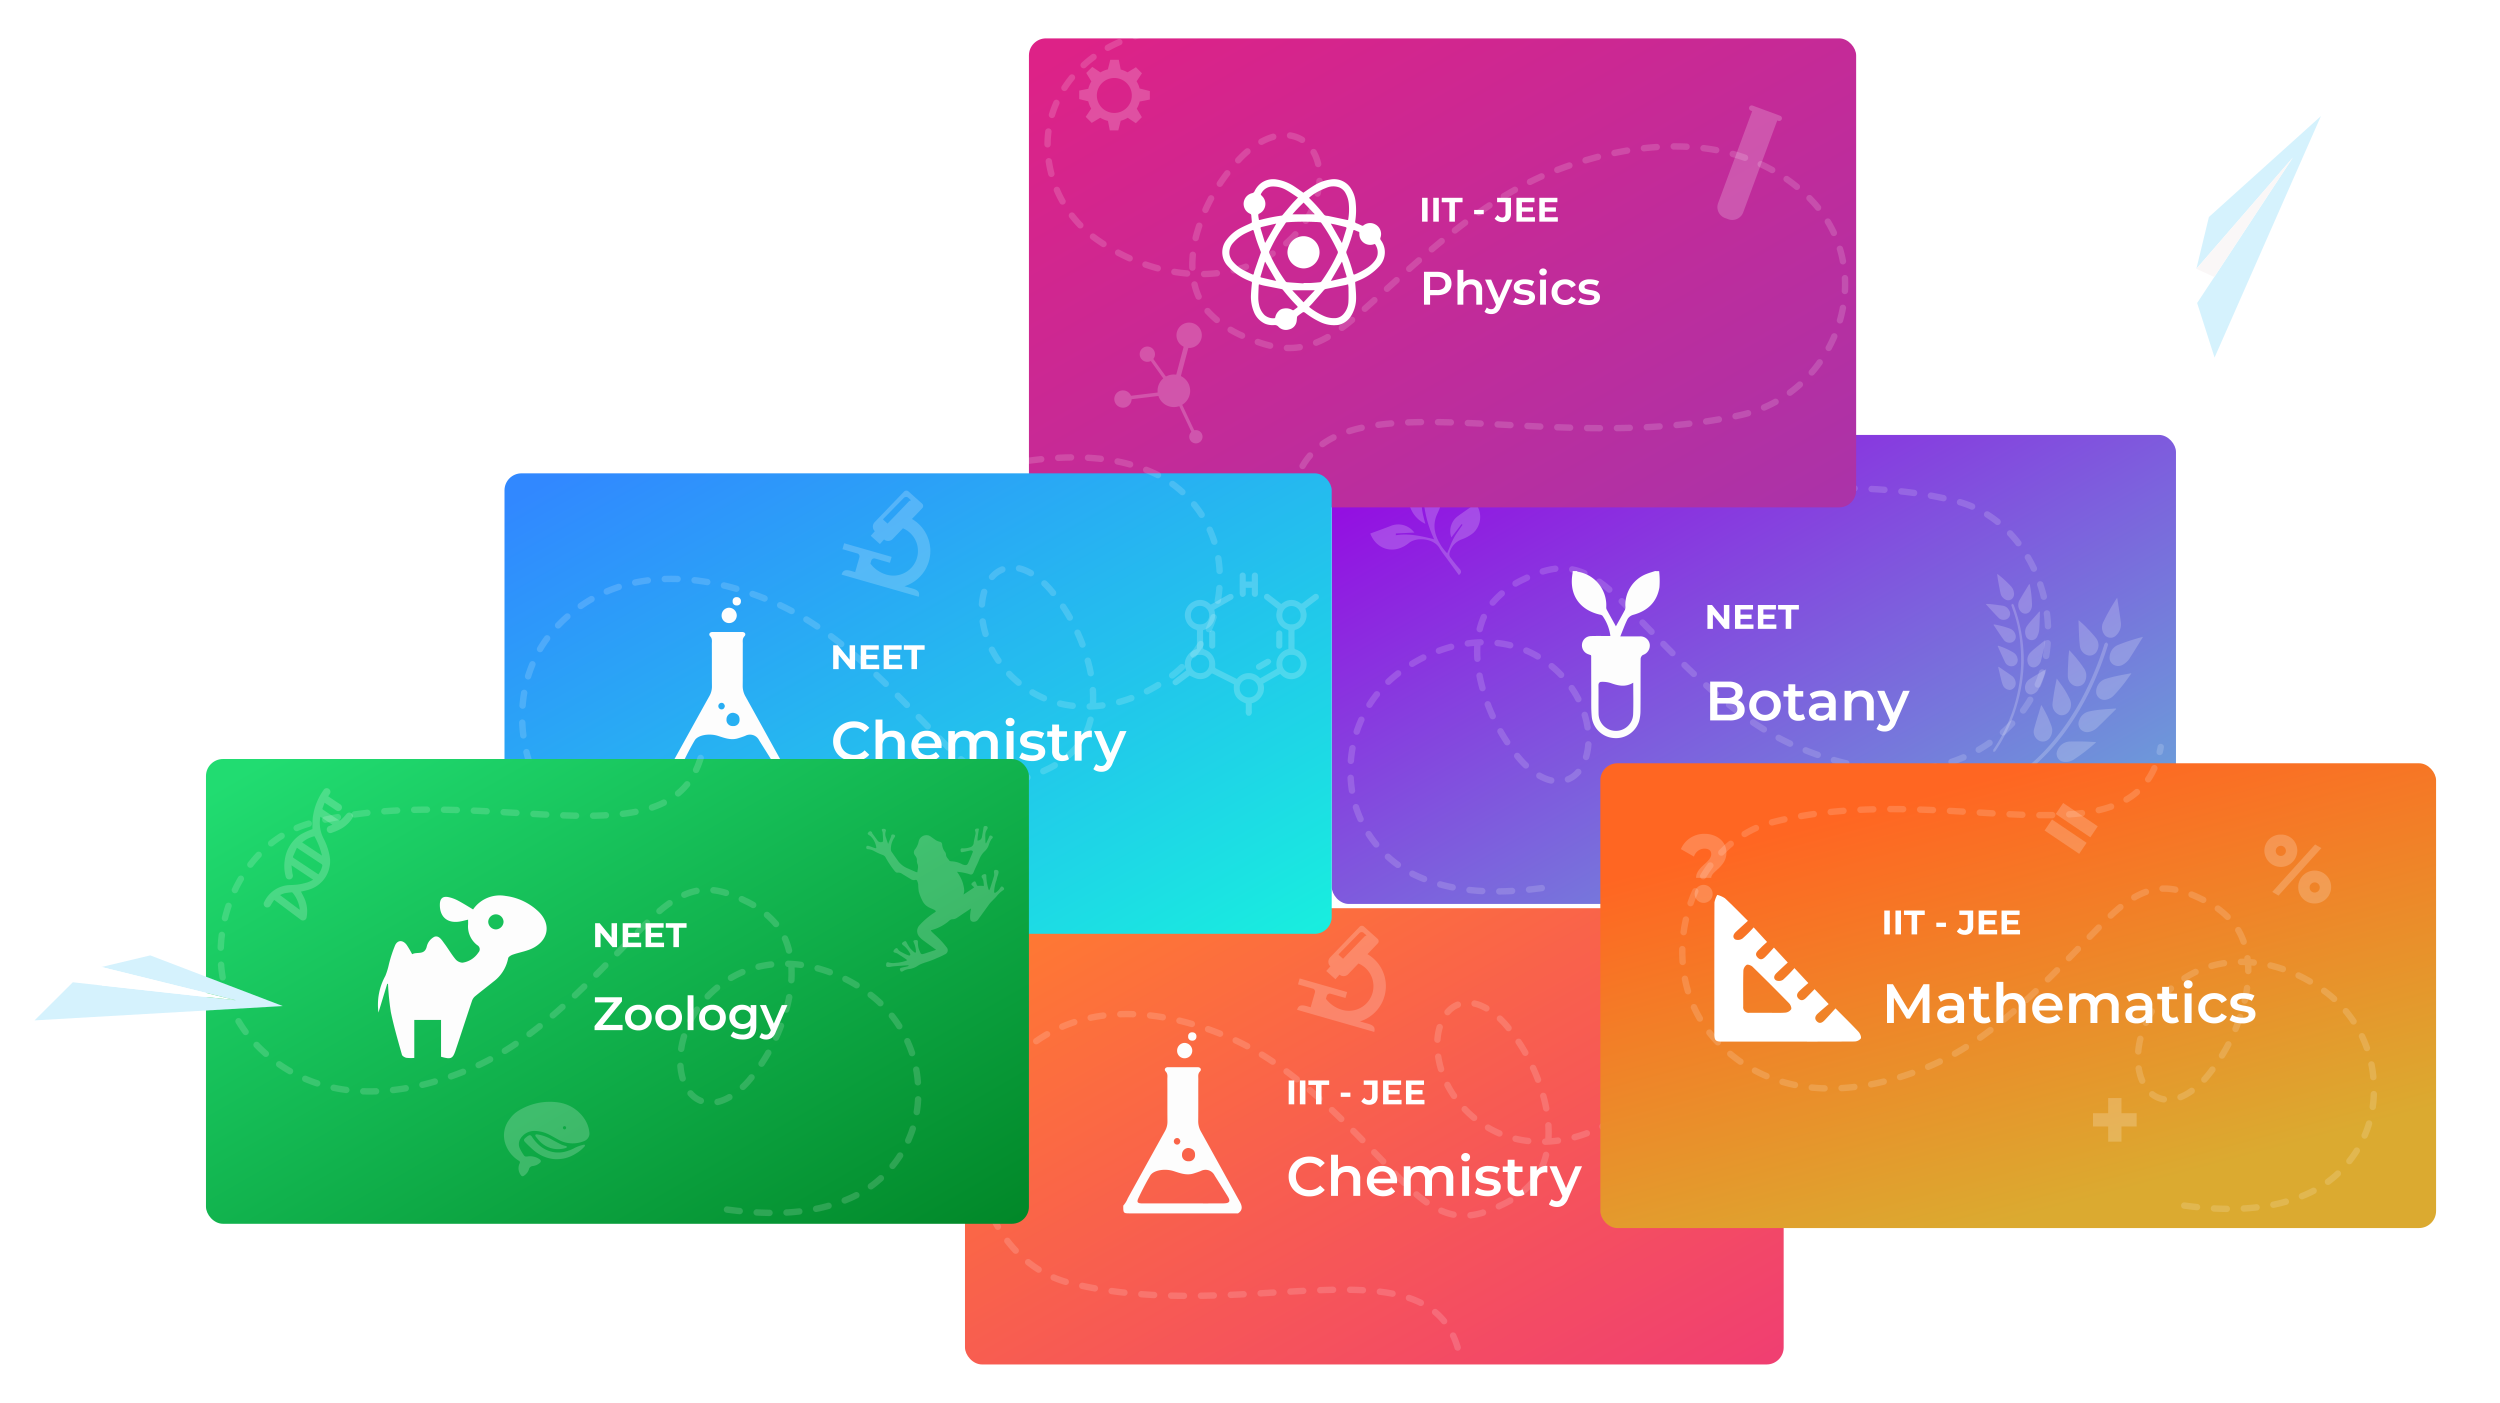 <svg xmlns="http://www.w3.org/2000/svg" xmlns:xlink="http://www.w3.org/1999/xlink" width="586.306" height="329" viewBox="0 0 586.306 329">
  <defs>
    <linearGradient id="linear-gradient" x1="0.031" y1="0.041" x2="1" y2="1" gradientUnits="objectBoundingBox">
      <stop offset="0" stop-color="#ff7a31"/>
      <stop offset="1" stop-color="#f03e72"/>
    </linearGradient>
    <filter id="Rectangle_776" x="217.306" y="204" width="210" height="125" filterUnits="userSpaceOnUse">
      <feOffset dy="3" input="SourceAlpha"/>
      <feGaussianBlur stdDeviation="3" result="blur"/>
      <feFlood flood-opacity="0.161"/>
      <feComposite operator="in" in2="blur"/>
      <feComposite in="SourceGraphic"/>
    </filter>
    <linearGradient id="linear-gradient-2" x1="0.031" y1="0.041" x2="1" y2="1" gradientUnits="objectBoundingBox">
      <stop offset="0" stop-color="#9607e2"/>
      <stop offset="1" stop-color="#65b4d8"/>
    </linearGradient>
    <filter id="Rectangle_777" x="303.306" y="93" width="216" height="128" filterUnits="userSpaceOnUse">
      <feOffset dy="3" input="SourceAlpha"/>
      <feGaussianBlur stdDeviation="3" result="blur-2"/>
      <feFlood flood-opacity="0.161"/>
      <feComposite operator="in" in2="blur-2"/>
      <feComposite in="SourceGraphic"/>
    </filter>
    <linearGradient id="linear-gradient-3" x1="0.031" y1="0.041" x2="1" y2="1" gradientUnits="objectBoundingBox">
      <stop offset="0" stop-color="#dd2287"/>
      <stop offset="1" stop-color="#aa33a9"/>
    </linearGradient>
    <filter id="Rectangle_775" x="232.306" y="0" width="212" height="128" filterUnits="userSpaceOnUse">
      <feOffset dy="3" input="SourceAlpha"/>
      <feGaussianBlur stdDeviation="3" result="blur-3"/>
      <feFlood flood-opacity="0.161"/>
      <feComposite operator="in" in2="blur-3"/>
      <feComposite in="SourceGraphic"/>
    </filter>
    <linearGradient id="linear-gradient-4" x1="0.634" y1="0.917" x2="0.253" y2="0.134" gradientUnits="objectBoundingBox">
      <stop offset="0" stop-color="#dbaa30"/>
      <stop offset="1" stop-color="#f62"/>
    </linearGradient>
    <filter id="Rectangle_774" x="360.306" y="164" width="226" height="139" filterUnits="userSpaceOnUse">
      <feOffset dy="4" input="SourceAlpha"/>
      <feGaussianBlur stdDeviation="5" result="blur-4"/>
      <feFlood flood-opacity="0.161"/>
      <feComposite operator="in" in2="blur-4"/>
      <feComposite in="SourceGraphic"/>
    </filter>
    <linearGradient id="linear-gradient-5" x1="0.031" y1="0.041" x2="1" y2="1" gradientUnits="objectBoundingBox">
      <stop offset="0" stop-color="#3188ff"/>
      <stop offset="1" stop-color="#18efde"/>
    </linearGradient>
    <filter id="Rectangle_903" x="109.306" y="102" width="212" height="126" filterUnits="userSpaceOnUse">
      <feOffset dy="3" input="SourceAlpha"/>
      <feGaussianBlur stdDeviation="3" result="blur-5"/>
      <feFlood flood-opacity="0.161"/>
      <feComposite operator="in" in2="blur-5"/>
      <feComposite in="SourceGraphic"/>
    </filter>
    <linearGradient id="linear-gradient-6" x1="0.031" y1="0.041" x2="1" y2="1" gradientUnits="objectBoundingBox">
      <stop offset="0" stop-color="#21dc71"/>
      <stop offset="1" stop-color="#018728"/>
    </linearGradient>
    <filter id="Rectangle_778" x="39.306" y="169" width="211" height="127" filterUnits="userSpaceOnUse">
      <feOffset dy="3" input="SourceAlpha"/>
      <feGaussianBlur stdDeviation="3" result="blur-6"/>
      <feFlood flood-opacity="0.161"/>
      <feComposite operator="in" in2="blur-6"/>
      <feComposite in="SourceGraphic"/>
    </filter>
  </defs>
  <g id="Group_3058" data-name="Group 3058" transform="translate(12800.306 -19548)">
    <g id="Group_3057" data-name="Group 3057" transform="translate(-12800.306 19553.85)">
      <path id="Path_4565" data-name="Path 4565" d="M10.024-9.8V0h-1.5l-5.4-6.636V0H1.316V-9.8h1.5l5.4,6.636V-9.8Zm9.982,8.274V0h-7.35V-9.8H19.81v1.526H14.476v2.548h4.732v1.5H14.476v2.7Zm9.38,0V0h-7.35V-9.8H29.19v1.526H23.856v2.548h4.732v1.5H23.856v2.7ZM33.4-8.26H30.156V-9.8h8.316v1.54H35.224V0H33.4Z" transform="translate(521.306 116.151)" fill="#fff"/>
      <path id="Path_4567" data-name="Path 4567" d="M1.316-9.8h1.82V0H1.316Zm4.466,0H7.6V0H5.782Zm6.454,1.54H8.988V-9.8H17.3v1.54H14.056V0h-1.82Z" transform="translate(177.306 301.151)" fill="#fff"/>
      <path id="Path_4566" data-name="Path 4566" d="M2.842.14A4.02,4.02,0,0,1,1.113-.231,3.387,3.387,0,0,1-.182-1.274L.854-2.52A2.362,2.362,0,0,0,2.8-1.4q1.526,0,1.526-1.806V-8.274H.84V-9.8H6.146v6.5a3.563,3.563,0,0,1-.84,2.583A3.291,3.291,0,0,1,2.842.14Zm13.2-1.666V0H8.694V-9.8h7.154v1.526H10.514v2.548h4.732v1.5H10.514v2.7Zm9.38,0V0h-7.35V-9.8h7.154v1.526H19.894v2.548h4.732v1.5H19.894v2.7Z" transform="translate(194.306 87.151)" fill="#fff"/>
      <g id="Group_2604" data-name="Group 2604" transform="translate(225.879 203.487)">
        <g transform="matrix(1, 0, 0, 1, -225.88, -209.34)" filter="url(#Rectangle_776)">
          <rect id="Rectangle_776-2" data-name="Rectangle 776" width="192" height="107" rx="4" transform="translate(226.31 210)" fill="url(#linear-gradient)"/>
        </g>
        <path id="Path_4406" data-name="Path 4406" stroke-linecap="round" d="M324.239,68.822c9.97-1.355,20.462-1.306,29.635,3.009a26.735,26.735,0,0,1,15.213,24.215,28.592,28.592,0,0,1-10.726,22.788c-7.7,6.08-17.858,9.241-27.218,6.813s-17.369-11.134-17.85-21.23c-.184-3.868,1.063-8.277,4.409-9.918,4.194-2.057,8.981,1.289,12.007,4.964a44.427,44.427,0,0,1,8.513,16.55c1.744,6.432,1.874,13.916-2.022,19.209a21.214,21.214,0,0,1-7.817,6.067c-3.083,1.546-6.448,2.75-9.856,2.474-5.192-.42-9.551-4.141-13.3-7.931-12.436-12.57-24.845-26.926-40.809-33.845-16.311-7.07-36.5-9.208-50.643,5.591-16.04,16.786-7.245,46.736,13.154,51.958,41.106,10.523,86.159-11.839,91.749,17.758" fill="none" stroke="#fff" transform="translate(-202.083 -68.038)" stroke-linejoin="round" stroke-width="1.5" stroke-dasharray="3 4" opacity="0.16"/>
        <path id="Path_4404" data-name="Path 4404" d="M17.37,21.713h-.992A8.676,8.676,0,0,0,13.71,6.065l1.634-3.1a.747.747,0,0,0-.317-1.006L11.119.069a.713.713,0,0,0-.56-.023.794.794,0,0,0-.427.4L5.5,9.215a1.5,1.5,0,0,0,.633,2.013l-.63,1.3,2.607,1.261.63-1.3h0a1.494,1.494,0,0,0,1.973-.755l1.572-2.98a5.776,5.776,0,0,1-.709,11.509,7.251,7.251,0,0,1-4.342-1.447v-.724a.722.722,0,0,1,.724-.724H11.58V15.923H0v1.447H3.619a.723.723,0,0,1,.724.724v3.619c-1.6,0-2.895-.153-2.895,1.447H20.264C20.264,21.56,18.968,21.713,17.37,21.713ZM12.3,1.926a1.006,1.006,0,0,0-.465.475L8.507,8.686,7.237,8.07a1.477,1.477,0,0,1,.076-.286l3.181-5.892a.8.8,0,0,1,.427-.4.713.713,0,0,1,.56.023l.839.407C12.315,1.926,12.309,1.924,12.3,1.926Z" transform="translate(83.313 4.824) rotate(16)" fill="#fff" opacity="0.2"/>
        <g id="Group_2592" data-name="Group 2592" transform="translate(37.55 32.776)">
          <path id="Path_4560" data-name="Path 4560" d="M5.434.13a5.125,5.125,0,0,1-2.49-.6A4.456,4.456,0,0,1,1.2-2.145a4.634,4.634,0,0,1-.63-2.4,4.6,4.6,0,0,1,.637-2.405,4.5,4.5,0,0,1,1.748-1.67,5.125,5.125,0,0,1,2.49-.6,5.193,5.193,0,0,1,2.041.39,4.163,4.163,0,0,1,1.56,1.131L7.956-6.682A3.185,3.185,0,0,0,5.525-7.748a3.409,3.409,0,0,0-1.677.41A2.95,2.95,0,0,0,2.691-6.2,3.268,3.268,0,0,0,2.275-4.55,3.268,3.268,0,0,0,2.691-2.9,2.95,2.95,0,0,0,3.848-1.762a3.409,3.409,0,0,0,1.677.41A3.167,3.167,0,0,0,7.956-2.431l1.092,1.04A4.152,4.152,0,0,1,7.482-.26,5.24,5.24,0,0,1,5.434.13Zm9.022-7.15a2.9,2.9,0,0,1,2.106.767,3.025,3.025,0,0,1,.793,2.275V0H15.73V-3.77A1.949,1.949,0,0,0,15.3-5.141,1.586,1.586,0,0,0,14.079-5.6a1.876,1.876,0,0,0-1.417.539,2.15,2.15,0,0,0-.52,1.553V0H10.517V-9.646h1.625v3.51a2.643,2.643,0,0,1,.995-.656A3.65,3.65,0,0,1,14.456-7.02ZM26.013-3.432q0,.169-.026.481H20.54a1.888,1.888,0,0,0,.748,1.215,2.45,2.45,0,0,0,1.5.449,2.53,2.53,0,0,0,1.885-.754l.871,1a2.935,2.935,0,0,1-1.183.845A4.309,4.309,0,0,1,22.75.091a4.29,4.29,0,0,1-2.015-.455,3.277,3.277,0,0,1-1.346-1.267,3.579,3.579,0,0,1-.475-1.84A3.632,3.632,0,0,1,19.376-5.3a3.274,3.274,0,0,1,1.281-1.267A3.736,3.736,0,0,1,22.5-7.02a3.642,3.642,0,0,1,1.813.449A3.176,3.176,0,0,1,25.564-5.31,3.824,3.824,0,0,1,26.013-3.432ZM22.5-5.72a1.96,1.96,0,0,0-1.319.461,1.941,1.941,0,0,0-.656,1.228h3.939a1.916,1.916,0,0,0-.637-1.222A1.937,1.937,0,0,0,22.5-5.72Zm13.832-1.3a2.824,2.824,0,0,1,2.08.761,3.083,3.083,0,0,1,.767,2.282V0H37.557V-3.77a2.033,2.033,0,0,0-.4-1.372A1.454,1.454,0,0,0,36-5.6a1.7,1.7,0,0,0-1.313.539,2.2,2.2,0,0,0-.494,1.54V0H32.565V-3.77a2.033,2.033,0,0,0-.4-1.372A1.454,1.454,0,0,0,31-5.6a1.7,1.7,0,0,0-1.319.533A2.216,2.216,0,0,0,29.2-3.523V0H27.573V-6.942H29.12v.884a2.527,2.527,0,0,1,.975-.715,3.31,3.31,0,0,1,1.3-.247,3.141,3.141,0,0,1,1.384.293,2.247,2.247,0,0,1,.956.865,2.893,2.893,0,0,1,1.1-.852A3.589,3.589,0,0,1,36.335-7.02Zm4.927.078h1.625V0H41.262Zm.819-1.144a1.044,1.044,0,0,1-.741-.28.913.913,0,0,1-.3-.7.913.913,0,0,1,.3-.7,1.044,1.044,0,0,1,.741-.28,1.073,1.073,0,0,1,.741.267.859.859,0,0,1,.3.67.98.98,0,0,1-.292.721A1.012,1.012,0,0,1,42.081-8.086ZM47.164.091A6.215,6.215,0,0,1,45.513-.13a4.154,4.154,0,0,1-1.287-.559l.624-1.235a4.012,4.012,0,0,0,1.125.5,4.672,4.672,0,0,0,1.293.188q1.456,0,1.456-.767a.512.512,0,0,0-.37-.507,6.4,6.4,0,0,0-1.19-.273,9.651,9.651,0,0,1-1.4-.3,2.145,2.145,0,0,1-.936-.591,1.652,1.652,0,0,1-.4-1.177,1.849,1.849,0,0,1,.826-1.58,3.757,3.757,0,0,1,2.229-.592,6.434,6.434,0,0,1,1.43.163,4.009,4.009,0,0,1,1.17.435l-.624,1.235a3.849,3.849,0,0,0-1.989-.52,2.2,2.2,0,0,0-1.085.214.64.64,0,0,0-.37.566.565.565,0,0,0,.4.553,6.3,6.3,0,0,0,1.229.306,9.479,9.479,0,0,1,1.365.3,2.136,2.136,0,0,1,.917.572,1.594,1.594,0,0,1,.383,1.144,1.81,1.81,0,0,1-.845,1.56A3.984,3.984,0,0,1,47.164.091Zm8.723-.468a1.913,1.913,0,0,1-.7.351,3.132,3.132,0,0,1-.864.117,2.453,2.453,0,0,1-1.768-.6,2.3,2.3,0,0,1-.624-1.742V-5.59H50.791v-1.3h1.144V-8.476H53.56V-6.89h1.859v1.3H53.56v3.3a1.1,1.1,0,0,0,.247.774.927.927,0,0,0,.715.266,1.428,1.428,0,0,0,.91-.286Zm2.886-5.551a2.708,2.708,0,0,1,2.47-1.092v1.547a2.063,2.063,0,0,0-.377-.039,1.963,1.963,0,0,0-1.482.552,2.2,2.2,0,0,0-.533,1.593V0H57.226V-6.942h1.547ZM69.381-6.942l-3.25,7.5a3.492,3.492,0,0,1-1.1,1.592,2.646,2.646,0,0,1-1.573.462,3.228,3.228,0,0,1-1.027-.169,2.27,2.27,0,0,1-.832-.468l.65-1.2a1.769,1.769,0,0,0,.552.351,1.69,1.69,0,0,0,.644.13,1.107,1.107,0,0,0,.708-.221A1.954,1.954,0,0,0,64.662.3l.117-.273L61.75-6.942h1.69l2.184,5.135,2.2-5.135Z" transform="translate(38.216 38.343)" fill="#fff"/>
          <path id="Path_4559" data-name="Path 4559" d="M.664-5.6h1.3V0H.664Zm2.624,0h1.3V0h-1.3ZM7.072-4.544H5.28V-5.6h4.88v1.056H8.368V0h-1.3Zm5.8,1.792h2.264v1H12.872ZM19.5.1A2.537,2.537,0,0,1,18.46-.116a2,2,0,0,1-.78-.6l.72-.864a1.294,1.294,0,0,0,1.04.616q.792,0,.792-.928V-4.56H18.264V-5.6H21.52v3.632A2.113,2.113,0,0,1,21.008-.42,2.029,2.029,0,0,1,19.5.1ZM27.136-1.04V0H22.8V-5.6h4.232v1.04H24.088v1.216h2.6v1.008h-2.6v1.3Zm5.368,0V0H28.168V-5.6H32.4v1.04H29.456v1.216h2.6v1.008h-2.6v1.3Z" transform="translate(38.132 16.877)" fill="#fff"/>
          <g id="Group_2410" data-name="Group 2410" transform="translate(0 0)">
            <path id="Path_1256" data-name="Path 1256" d="M165.718,1702.48a5.914,5.914,0,0,0,1.057-1.724c2.91-5.244,5.8-10.5,8.718-15.737a4.522,4.522,0,0,0,.59-2.339c-.034-3.291,0-6.583-.024-9.874,0-.606.158-1.212-.4-1.8-.373-.387-.2-1,.6-1q3.428.015,6.855,0c.789,0,.99.59.61.989-.556.586-.4,1.189-.405,1.8-.021,3.248.013,6.5-.024,9.745a4.971,4.971,0,0,0,.648,2.581c3.046,5.464,6.05,10.952,9.092,16.419.591,1.062.757,1.989-.407,2.754H167.513C165.718,1704.3,165.718,1704.3,165.718,1702.48Zm13.944-.523c3.188,0,6.376.02,9.563-.008,1.475-.013,1.716-.491.956-1.7-1.01-1.607-2.014-3.217-3.026-4.822a2.372,2.372,0,0,0-3.269-1.062c-.557.223-1.131.405-1.7.582-1.632.5-3.133-.076-4.652-.565-2.092-.672-4.754-.213-5.5,1.056-.981,1.67-1.871,3.4-2.705,5.148-.527,1.1-.308,1.369.9,1.372C173.373,1701.965,176.518,1701.959,179.662,1701.956Zm1.435-13a1.526,1.526,0,0,0-1.6,1.539,1.425,1.425,0,0,0,1.5,1.573,1.406,1.406,0,0,0,1.558-1.5C182.587,1689.577,181.983,1689.112,181.1,1688.958Zm-1.98-1.576c-.116-.471-.355-.8-.875-.753a.775.775,0,0,0,.039,1.538C178.8,1688.19,179.022,1687.839,179.117,1687.382Z" transform="translate(-165.718 -1661.843)" fill="#fdfdfd"/>
            <path id="Path_1257" data-name="Path 1257" d="M217.557,1650.048a1.8,1.8,0,0,1-1.834,1.78,1.752,1.752,0,0,1-1.717-1.869,1.8,1.8,0,0,1,1.742-1.737A1.844,1.844,0,0,1,217.557,1650.048Z" transform="translate(-201.373 -1645.751)" fill="#fdfdfd"/>
            <path id="Path_1258" data-name="Path 1258" d="M225.841,1639.777a.9.9,0,0,1-1,.938.881.881,0,0,1-.934-1,.872.872,0,0,1,.987-.94A.9.9,0,0,1,225.841,1639.777Z" transform="translate(-208.685 -1638.777)" fill="#fdfdfd"/>
          </g>
        </g>
        <g id="Group_2411" data-name="Group 2411" transform="translate(155.952 26.999)" opacity="0.2">
          <path id="Path_4407" data-name="Path 4407" d="M912.954,281.925a8.2,8.2,0,0,1,.6-.558c.86-.657,1.73-1.3,2.617-1.965a3.305,3.305,0,0,1,.044-3.086,3.839,3.839,0,0,1,2.433-1.932c0-.111.014-.221.014-.331,0-1.262-.005-2.524.006-3.785a.359.359,0,0,0-.3-.419,3.645,3.645,0,0,1-2.546-3.383,3.492,3.492,0,0,1,2.081-3.225,3.224,3.224,0,0,1,3.611.4c.133.1.257.213.394.328,1.378-.785,2.751-1.574,4.133-2.347a1.173,1.173,0,0,1,.594-.158.616.616,0,0,1,.582.519.675.675,0,0,1-.317.781c-.333.2-.676.391-1.015.585q-1.468.838-2.936,1.674c-.139.079-.262.127-.184.349a3.592,3.592,0,0,1-2.324,4.47l-.339.115v.77c0,1.094.009,2.189,0,3.283a.417.417,0,0,0,.341.489,3.649,3.649,0,0,1,2.5,3.711c-.048.624-.048.625.518.908l4.339,2.169c.079.039.16.073.236.108a3.505,3.505,0,0,1,5.436-.14c.2-.113.416-.229.626-.349q1.555-.888,3.108-1.777c.129-.073.255-.123.193-.323a3.623,3.623,0,0,1,2.554-4.379c.041-.012.082-.026.156-.05q0-.548,0-1.1c0-1-.008-2.01,0-3.015a.359.359,0,0,0-.3-.416,3.636,3.636,0,0,1-2.53-3.719,8.886,8.886,0,0,1,.268-1.175l-2.158-1.673c-.221-.171-.443-.339-.662-.513a.717.717,0,1,1,.865-1.135c.948.726,1.89,1.46,2.843,2.2.176-.128.34-.26.516-.374a3.3,3.3,0,0,1,3.935.142.378.378,0,0,0,.564-.008q1.3-1,2.624-1.971a.716.716,0,1,1,.831,1.159q-1.2.908-2.41,1.809c-.143.107-.284.216-.414.315a8.351,8.351,0,0,1,.289,1.2,3.633,3.633,0,0,1-2.531,3.749.363.363,0,0,0-.3.422c.01,1.273.013,2.546,0,3.819,0,.236.077.32.291.39a3.627,3.627,0,0,1,2.552,3.542,3.524,3.524,0,0,1-2.253,3.147,3.242,3.242,0,0,1-3.61-.627c-.11-.093-.212-.2-.347-.321l-3.967,2.266a3.3,3.3,0,0,1-.333,2.883,3.875,3.875,0,0,1-2.346,1.738c0,.66-.021,1.308.007,1.954a.941.941,0,0,1-.493.97h-.469a1.013,1.013,0,0,1-.476-1.017c.029-.634.007-1.271.007-1.9-2.229-.849-3-2.095-2.759-4.443-.09-.048-.185-.1-.283-.152-1.535-.769-3.074-1.531-4.6-2.311a.374.374,0,0,0-.531.094,3.256,3.256,0,0,1-3.211,1.061,10.557,10.557,0,0,1-1.7-.725c.014-.075-.01-.072-.027-.06l-2.711,2.022c-.579.432-.921.378-1.329-.21Zm6.445-13.334a2.031,2.031,0,0,0,2.13-2.158,2.144,2.144,0,1,0-4.287.027A2.032,2.032,0,0,0,919.4,268.591Zm21.438,0a2.038,2.038,0,0,0,2.136-2.154,2.145,2.145,0,1,0-4.29.019A2.035,2.035,0,0,0,940.837,268.591Zm0,7.165a2,2,0,0,0-2.148,2.12,2.142,2.142,0,1,0,4.285.013A2.005,2.005,0,0,0,940.835,275.757Zm-21.429,0a2.015,2.015,0,0,0-2.166,2.107,2.086,2.086,0,0,0,2.126,2.168,2.041,2.041,0,0,0,2.159-2.163A1.989,1.989,0,0,0,919.406,275.757Zm9.279,7.828a2.141,2.141,0,1,0,2.154-2.129A2.023,2.023,0,0,0,928.685,283.585Z" transform="translate(-912.954 -256.448)" fill="#fff"/>
          <path id="Path_4408" data-name="Path 4408" d="M1150.05,190.572h-1.423c0,.475,0,.939,0,1.4a.691.691,0,0,1-.426.663.606.606,0,0,1-.741-.115.931.931,0,0,1-.246-.553c-.02-1.416-.015-2.832-.007-4.248a.679.679,0,0,1,.7-.727.7.7,0,0,1,.716.756c.007.445,0,.891,0,1.361h1.421c0-.448-.006-.89,0-1.332a.726.726,0,0,1,.593-.776.7.7,0,0,1,.843.721q.018,2.125,0,4.25a.7.7,0,0,1-.716.729.712.712,0,0,1-.715-.73C1150.038,191.518,1150.05,191.061,1150.05,190.572Z" transform="translate(-1131.474 -186.993)" fill="#fff"/>
          <path id="Path_4409" data-name="Path 4409" d="M1040.684,391.27c0-.457,0-.914,0-1.371a.725.725,0,0,1,.706-.774.713.713,0,0,1,.714.76q.01,1.388,0,2.776a.685.685,0,0,1-.716.747.7.7,0,0,1-.7-.767C1040.68,392.184,1040.684,391.727,1040.684,391.27Z" transform="translate(-1032.108 -375.554)" fill="#fff"/>
          <path id="Path_4410" data-name="Path 4410" d="M1276.387,391.292c0,.457.005.914,0,1.371a.7.7,0,0,1-.72.75.679.679,0,0,1-.7-.731q-.012-1.4,0-2.809a.706.706,0,0,1,.7-.742.719.719,0,0,1,.722.757C1276.393,390.355,1276.387,390.823,1276.387,391.292Z" transform="translate(-1250.658 -375.559)" fill="#fff"/>
          <path id="Path_4411" data-name="Path 4411" d="M1207.619,488.8a2.3,2.3,0,0,1-.457.557c-.659.414-1.342.79-2.022,1.17a.716.716,0,0,1-1.013-.255.706.706,0,0,1,.294-.977c.681-.4,1.364-.8,2.059-1.173A.78.78,0,0,1,1207.619,488.8Z" transform="translate(-1184.491 -467.817)" fill="#fff"/>
        </g>
      </g>
      <g id="Group_2849" data-name="Group 2849" transform="translate(418.603 64.656) rotate(-19)">
        <path id="Path_3253" data-name="Path 3253" d="M2.742,24.357l6.739-10.53L42.029,0,0,45.427.3,32l5.786-4.46,26.559-20.5Z" transform="translate(90.925 0)" fill="#d5f2fd" fill-rule="evenodd"/>
        <g id="Group_2848" data-name="Group 2848" transform="translate(0 17.406)">
          <path id="Path_3254" data-name="Path 3254" d="M4.8.207A.613.613,0,0,1,4.989.64a.559.559,0,0,1-.194.447.716.716,0,0,1-.441.162A27.611,27.611,0,0,0,.718,1.5.57.57,0,0,1,.26,1.374.644.644,0,0,1,.008.96.569.569,0,0,1,.133.5.645.645,0,0,1,.547.249,23.374,23.374,0,0,1,4.379,0,.474.474,0,0,1,4.8.207Z" transform="translate(21.93 0)" fill="#fff" fill-rule="evenodd"/>
          <path id="Path_3255" data-name="Path 3255" d="M4.031,2.381a.506.506,0,0,1-.463-.027Q3.267,2.214,3,2.1l.009.029a16.042,16.042,0,0,0-2.575-.9A.578.578,0,0,1,.063.94.739.739,0,0,1,.022.465.471.471,0,0,1,.3.089.614.614,0,0,1,.769.018,18.819,18.819,0,0,1,3.52.969q.262.118.564.257a.634.634,0,0,1,.332.358.5.5,0,0,1-.027.463A.634.634,0,0,1,4.031,2.381Z" transform="translate(30.623 0.678)" fill="#fff" fill-rule="evenodd"/>
          <path id="Path_3256" data-name="Path 3256" d="M.009.74a.608.608,0,0,1,.1-.451A.589.589,0,0,1,.51.008.568.568,0,0,1,.97.134q1.418.95,3.012,2.175a.546.546,0,0,1,.222.423.607.607,0,0,1-.1.451.644.644,0,0,1-.415.252.75.75,0,0,1-.46-.125Q1.639,2.085.261,1.155A.642.642,0,0,1,.009.74Z" transform="translate(38.034 4.448)" fill="#fff" fill-rule="evenodd"/>
          <path id="Path_3257" data-name="Path 3257" d="M.128.232A.545.545,0,0,1,.551.011a.5.5,0,0,1,.46.125Q2.528,1.318,3.972,2.359a.5.5,0,0,1,.272.375.684.684,0,0,1-.117.49.552.552,0,0,1-.385.243.733.733,0,0,1-.481-.087Q1.781,2.317.224,1.115A.736.736,0,0,1,0,.692.622.622,0,0,1,.128.232Z" transform="translate(44.968 9.82)" fill="#fff" fill-rule="evenodd"/>
          <path id="Path_3258" data-name="Path 3258" d="M.9,2.567a.733.733,0,0,1-.475.042A.745.745,0,0,1,.068,2.29a.681.681,0,0,1-.042-.476A.571.571,0,0,1,.345,1.46,23.125,23.125,0,0,1,3.895.03a.635.635,0,0,1,.5.048.538.538,0,0,1,.3.367.6.6,0,0,1-.057.472.539.539,0,0,1-.367.3A23.176,23.176,0,0,0,.9,2.567Z" transform="translate(13.582 1.358)" fill="#fff" fill-rule="evenodd"/>
          <path id="Path_3259" data-name="Path 3259" d="M3.736,1.122a23.783,23.783,0,0,0-2.65,2.5.739.739,0,0,1-.423.221A.574.574,0,0,1,.223,3.68.8.8,0,0,1,0,3.256a.586.586,0,0,1,.156-.468A24.305,24.305,0,0,1,2.962.145a.47.47,0,0,1,.45-.131.561.561,0,0,1,.426.233A.47.47,0,0,1,3.969.7.691.691,0,0,1,3.736,1.122Z" transform="translate(6.635 5.438)" fill="#fff" fill-rule="evenodd"/>
          <path id="Path_3260" data-name="Path 3260" d="M2.2.026a.506.506,0,0,1,.481.087.539.539,0,0,1,.3.367A.56.56,0,0,1,2.9.96a31.633,31.633,0,0,0-1.7,3.3.638.638,0,0,1-.358.333.5.5,0,0,1-.463-.027.6.6,0,0,1-.323-.328A.542.542,0,0,1,.069,3.74,33.752,33.752,0,0,1,1.835.328.6.6,0,0,1,2.2.026Z" transform="translate(2.01 12.048)" fill="#fff" fill-rule="evenodd"/>
          <path id="Path_3261" data-name="Path 3261" d="M1.515.721,0,1.49Q.136.969.3.443A.568.568,0,0,1,.614.09.614.614,0,0,1,1.081.018a.57.57,0,0,1,.354.319A.576.576,0,0,1,1.515.721Z" transform="translate(0 20.031)" fill="#fff" fill-rule="evenodd"/>
          <path id="Path_3262" data-name="Path 3262" d="M.921.082A24.345,24.345,0,0,0,4.3,1.629a.573.573,0,0,1,.354.32.646.646,0,0,1,.011.485.571.571,0,0,1-.319.354.642.642,0,0,1-.484.011A26.877,26.877,0,0,1,.327,1.166.6.6,0,0,1,.082.327.6.6,0,0,1,.921.082Z" transform="translate(52.268 14.724)" fill="#fff" fill-rule="evenodd"/>
          <path id="Path_3263" data-name="Path 3263" d="M.259,1.784A.646.646,0,0,1,.008,1.37.574.574,0,0,1,.133.91.65.65,0,0,1,.548.658Q2.335.429,4.2.013A.634.634,0,0,1,4.677.1a.54.54,0,0,1,.282.406.6.6,0,0,1-.1.451.543.543,0,0,1-.405.281Q2.565,1.661.719,1.91A.571.571,0,0,1,.259,1.784Z" transform="translate(69.191 16.782)" fill="#fff" fill-rule="evenodd"/>
          <path id="Path_3264" data-name="Path 3264" d="M.069,1.693A.73.73,0,0,1,.427,1.36Q2.308.679,3.913.045a.591.591,0,0,1,.493.019A.608.608,0,0,1,4.73.392a.587.587,0,0,1-.018.494.61.61,0,0,1-.328.323Q2.78,1.842.837,2.54a.661.661,0,0,1-.463-.027A.608.608,0,0,1,.05,2.186.543.543,0,0,1,.069,1.693Z" transform="translate(77.776 13.992)" fill="#fff" fill-rule="evenodd"/>
          <path id="Path_3265" data-name="Path 3265" d="M.118,1a.523.523,0,0,1-.1-.458A.561.561,0,0,1,.249.117a.528.528,0,0,1,.458-.1A27.941,27.941,0,0,0,4.371.309a.471.471,0,0,1,.417.2A.614.614,0,0,1,4.98.944a.559.559,0,0,1-.195.447.723.723,0,0,1-.44.162,25.555,25.555,0,0,1-3.832-.31A.567.567,0,0,1,.118,1Z" transform="translate(60.455 17.464)" fill="#fff" fill-rule="evenodd"/>
          <path id="Path_3266" data-name="Path 3266" d="M.058,2.786A.6.6,0,0,1,.046,2.3a.568.568,0,0,1,.319-.354A16.638,16.638,0,0,0,3.741.146.469.469,0,0,1,4.19.014a.564.564,0,0,1,.426.233A.468.468,0,0,1,4.747.7a.684.684,0,0,1-.233.426A19.256,19.256,0,0,1,.866,3.1a.549.549,0,0,1-.455,0A.57.57,0,0,1,.058,2.786Z" transform="translate(86.058 10.15)" fill="#fff" fill-rule="evenodd"/>
        </g>
        <path id="Path_3267" data-name="Path 3267" d="M0,17.313,29.9,0,3.341,20.5Z" transform="translate(93.667 7.044)" fill="#faf7f7" fill-rule="evenodd"/>
      </g>
      <g id="Group_2970" data-name="Group 2970" transform="translate(0 138.425)">
        <path id="Path_3343" data-name="Path 3343" d="M3309.053,1447.716l.533.68c.079.14.168.283.263.428l-.911.23a.651.651,0,0,1-.486-.065.609.609,0,0,1-.272-.379.6.6,0,0,1,.065-.486.569.569,0,0,1,.374-.3C3308.765,1447.784,3308.909,1447.749,3309.053,1447.716Z" transform="translate(-3136.203 -1447.716)" fill="#fff" fill-rule="evenodd"/>
        <path id="Path_3344" data-name="Path 3344" d="M3304.47,1449.57a.6.6,0,0,1-.1.491.534.534,0,0,1-.379.273q-1.854.463-3.675.921a.653.653,0,0,1-.487-.064.619.619,0,0,1-.272-.379.611.611,0,0,1,.066-.487.576.576,0,0,1,.375-.3q1.822-.459,3.674-.922a.552.552,0,0,1,.49.1A.506.506,0,0,1,3304.47,1449.57Z" transform="translate(-3136.132 -1447.728)" fill="#fff" fill-rule="evenodd"/>
        <path id="Path_3345" data-name="Path 3345" d="M3179.431,1485.594a.493.493,0,0,1,.336.37.652.652,0,0,1,0,.478.6.6,0,0,1-.371.335q-1.732.671-3.429,1.337a.742.742,0,0,1-.483-.034.71.71,0,0,1-.363-.335.744.744,0,0,1,.035-.483.579.579,0,0,1,.339-.33q1.7-.667,3.461-1.341A.618.618,0,0,1,3179.431,1485.594Z" transform="translate(-3135.101 -1448.029)" fill="#fff" fill-rule="evenodd"/>
        <path id="Path_3346" data-name="Path 3346" d="M3183.332,1484.147a.477.477,0,0,1,.339-.33q1.735-.639,3.533-1.286a.68.68,0,0,1,.508,0,.506.506,0,0,1,.3.375.62.62,0,0,1,0,.478.6.6,0,0,1-.372.335q-1.8.647-3.531,1.286a.74.74,0,0,1-.483-.033.585.585,0,0,1-.331-.339A.7.7,0,0,1,3183.332,1484.147Z" transform="translate(-3135.168 -1448.004)" fill="#fff" fill-rule="evenodd"/>
        <path id="Path_3347" data-name="Path 3347" d="M3191.888,1481.973a.7.7,0,0,1-.335-.372.753.753,0,0,1,.033-.482.579.579,0,0,1,.375-.3q1.739-.607,3.54-1.224a.554.554,0,0,1,.483.034.489.489,0,0,1,.3.343.55.55,0,0,1-.034.483.579.579,0,0,1-.339.331q-1.806.585-3.54,1.223A.748.748,0,0,1,3191.888,1481.973Z" transform="translate(-3135.237 -1447.98)" fill="#fff" fill-rule="evenodd"/>
        <path id="Path_3348" data-name="Path 3348" d="M3141.086,1506.207a.579.579,0,0,1-.2.44,24.026,24.026,0,0,0-2.531,2.623.718.718,0,0,1-.45.217.606.606,0,0,1-.463-.131.671.671,0,0,1-.213-.419.544.544,0,0,1,.131-.462,21.453,21.453,0,0,1,2.67-2.769.555.555,0,0,1,.458-.155.5.5,0,0,1,.439.2A.525.525,0,0,1,3141.086,1506.207Z" transform="translate(-3134.787 -1448.195)" fill="#fff" fill-rule="evenodd"/>
        <path id="Path_3349" data-name="Path 3349" d="M3143.849,1502.945a.479.479,0,0,1,.237-.381q1.458-1.05,3.109-2.092a.61.61,0,0,1,.5-.1.569.569,0,0,1,.39.3.526.526,0,0,1,.092.466.566.566,0,0,1-.3.39q-1.618,1.037-3.049,2.052a.713.713,0,0,1-.466.092.576.576,0,0,1-.412-.233A.826.826,0,0,1,3143.849,1502.945Z" transform="translate(-3134.842 -1448.153)" fill="#fff" fill-rule="evenodd"/>
        <path id="Path_3350" data-name="Path 3350" d="M3135.691,1512.765a.7.7,0,0,1,.416.265.609.609,0,0,1,.1.5l-.047.134.007.062q-.087.554-.14,1.134a.474.474,0,0,1-.232.413.7.7,0,0,1-.458.155.58.58,0,0,1-.414-.235.744.744,0,0,1-.155-.458c.032-.407.074-.817.127-1.227l.028-.036c.012-.065.025-.131.038-.2a.713.713,0,0,1,.265-.417A.542.542,0,0,1,3135.691,1512.765Z" transform="translate(-3134.767 -1448.255)" fill="#fff" fill-rule="evenodd"/>
        <path id="Path_3351" data-name="Path 3351" d="M3135.319,1520.007a.692.692,0,0,1,.033-.482.576.576,0,0,1,.376-.3.524.524,0,0,1,.482.033.507.507,0,0,1,.3.375,11.948,11.948,0,0,0,1.595,3.2.54.54,0,0,1,.093.466.716.716,0,0,1-.265.417.529.529,0,0,1-.466.092.707.707,0,0,1-.418-.265A14,14,0,0,1,3135.319,1520.007Z" transform="translate(-3134.771 -1448.309)" fill="#fff" fill-rule="evenodd"/>
        <path id="Path_3352" data-name="Path 3352" d="M3144.645,1528.492a.621.621,0,0,1,.273.379.553.553,0,0,1-.034.483.754.754,0,0,1-.375.3.655.655,0,0,1-.487-.064,26.16,26.16,0,0,1-3.307-2.154.665.665,0,0,1-.213-.419.626.626,0,0,1,1.009-.577A21.912,21.912,0,0,0,3144.645,1528.492Z" transform="translate(-3134.813 -1448.368)" fill="#fff" fill-rule="evenodd"/>
        <path id="Path_3353" data-name="Path 3353" d="M3153.188,1532.691a.578.578,0,0,1-.3.358.835.835,0,0,1-.506.034q-1.894-.584-3.606-1.255a.711.711,0,0,1-.331-.34.814.814,0,0,1-.033-.506.7.7,0,0,1,.34-.33.685.685,0,0,1,.509,0q1.647.649,3.508,1.236a.481.481,0,0,1,.358.3A.7.7,0,0,1,3153.188,1532.691Z" transform="translate(-3134.879 -1448.403)" fill="#fff" fill-rule="evenodd"/>
        <path id="Path_3354" data-name="Path 3354" d="M3171.661,1489.646a.7.7,0,0,1-.335.362q-1.727.7-3.417,1.431a.751.751,0,0,1-.474.03.7.7,0,0,1-.332-.34.731.731,0,0,1-.03-.474.683.683,0,0,1,.335-.362q1.662-.726,3.414-1.463a.537.537,0,0,1,.51,0,.583.583,0,0,1,.331.34A.481.481,0,0,1,3171.661,1489.646Z" transform="translate(-3135.034 -1448.057)" fill="#fff" fill-rule="evenodd"/>
        <path id="Path_3355" data-name="Path 3355" d="M3163.3,1492.311a.48.48,0,0,1,.358.3.707.707,0,0,1,0,.51.484.484,0,0,1-.309.328q-1.744.8-3.366,1.583a.535.535,0,0,1-.473.03.716.716,0,0,1-.358-.3.61.61,0,0,1-.034-.5.722.722,0,0,1,.3-.359q1.651-.787,3.4-1.588A.622.622,0,0,1,3163.3,1492.311Z" transform="translate(-3134.968 -1448.086)" fill="#fff" fill-rule="evenodd"/>
        <path id="Path_3356" data-name="Path 3356" d="M3155.788,1496.908a.572.572,0,0,1-.3.358q-1.733.894-3.309,1.768a.621.621,0,0,1-.47.061.654.654,0,0,1-.455-.8.567.567,0,0,1,.3-.358q1.6-.909,3.337-1.8a.537.537,0,0,1,.475-.029.574.574,0,0,1,.389.3A.606.606,0,0,1,3155.788,1496.908Z" transform="translate(-3134.903 -1448.117)" fill="#fff" fill-rule="evenodd"/>
        <path id="Path_3357" data-name="Path 3357" d="M3269.463,1457.964a.606.606,0,0,1,.487.065.6.6,0,0,1,.307.406.552.552,0,0,1-.068.455.6.6,0,0,1-.406.307q-1.85.494-3.635.981a.554.554,0,0,1-.455-.068.578.578,0,0,1-.3-.375.6.6,0,0,1,.065-.487.575.575,0,0,1,.374-.3Z" transform="translate(-3135.848 -1447.801)" fill="#fff" fill-rule="evenodd"/>
        <path id="Path_3358" data-name="Path 3358" d="M3273.9,1457.476a.609.609,0,0,1,.065-.487.581.581,0,0,1,.376-.3q1.821-.458,3.607-.945a.65.65,0,0,1,.795.471.556.556,0,0,1-.069.455.6.6,0,0,1-.407.307q-1.817.491-3.608.945a.647.647,0,0,1-.486-.065A.62.62,0,0,1,3273.9,1457.476Z" transform="translate(-3135.918 -1447.782)" fill="#fff" fill-rule="evenodd"/>
        <path id="Path_3359" data-name="Path 3359" d="M3261.642,1461.153a.6.6,0,0,1-.407.309q-1.847.494-3.634.98a.555.555,0,0,1-.455-.068.577.577,0,0,1-.3-.375.611.611,0,0,1,.065-.487.576.576,0,0,1,.375-.3l3.635-.979a.649.649,0,0,1,.794.471A.551.551,0,0,1,3261.642,1461.153Z" transform="translate(-3135.778 -1447.82)" fill="#fff" fill-rule="evenodd"/>
        <path id="Path_3360" data-name="Path 3360" d="M3253.167,1462.994a.553.553,0,0,1-.068.455.6.6,0,0,1-.407.307q-1.847.494-3.634.981a.554.554,0,0,1-.456-.069.577.577,0,0,1-.3-.375.6.6,0,0,1,.065-.486.572.572,0,0,1,.375-.3l3.634-.981a.6.6,0,0,1,.487.065A.594.594,0,0,1,3253.167,1462.994Z" transform="translate(-3135.707 -1447.839)" fill="#fff" fill-rule="evenodd"/>
        <path id="Path_3361" data-name="Path 3361" d="M3291.214,1453.4a.619.619,0,0,1-.272-.38.6.6,0,0,1,.065-.486.574.574,0,0,1,.374-.3q1.824-.46,3.675-.922a.552.552,0,0,1,.492.1.506.506,0,0,1,.3.375.6.6,0,0,1-.1.491.533.533,0,0,1-.379.271q-1.851.463-3.674.922A.659.659,0,0,1,3291.214,1453.4Z" transform="translate(-3136.059 -1447.746)" fill="#fff" fill-rule="evenodd"/>
        <path id="Path_3362" data-name="Path 3362" d="M3282.392,1455.251a.6.6,0,0,1,.065-.486.577.577,0,0,1,.374-.3q1.79-.453,3.64-.949a.61.61,0,0,1,.486.064.6.6,0,0,1,.307.407.553.553,0,0,1-.068.455.594.594,0,0,1-.405.308q-1.85.5-3.64.95a.659.659,0,0,1-.487-.064A.626.626,0,0,1,3282.392,1455.251Z" transform="translate(-3135.99 -1447.764)" fill="#fff" fill-rule="evenodd"/>
        <path id="Path_3363" data-name="Path 3363" d="M3204.291,1476.75a.488.488,0,0,1,.3.344.549.549,0,0,1-.034.483.581.581,0,0,1-.339.33q-1.805.585-3.539,1.224a.742.742,0,0,1-.483-.034.7.7,0,0,1-.336-.37.758.758,0,0,1,.033-.482.575.575,0,0,1,.375-.3q1.739-.607,3.54-1.223A.553.553,0,0,1,3204.291,1476.75Z" transform="translate(-3135.306 -1447.956)" fill="#fff" fill-rule="evenodd"/>
        <path id="Path_3364" data-name="Path 3364" d="M3209.842,1474.749A.633.633,0,0,1,3210,1476l-.064.008c-.305.1-.621.208-.947.313a.746.746,0,0,1-.483-.033.758.758,0,0,1-.3-.375.693.693,0,0,1,.033-.483.578.578,0,0,1,.375-.3q.521-.162,1.041-.326a.3.3,0,0,1,.122-.047Z" transform="translate(-3135.375 -1447.94)" fill="#fff" fill-rule="evenodd"/>
        <path id="Path_3365" data-name="Path 3365" d="M3222.891,1470.9a.575.575,0,0,1,.374-.3q1.751-.514,3.627-1.043a.656.656,0,0,1,.487.064.578.578,0,0,1,.3.375.651.651,0,0,1-.064.487.582.582,0,0,1-.374.3q-1.877.53-3.627,1.043a.653.653,0,0,1-.487-.065.759.759,0,0,1-.3-.374A.654.654,0,0,1,3222.891,1470.9Z" transform="translate(-3135.496 -1447.897)" fill="#fff" fill-rule="evenodd"/>
        <path id="Path_3366" data-name="Path 3366" d="M3218.692,1473.269q-1.933.57-3.649,1.11a.742.742,0,0,1-.482-.033.752.752,0,0,1-.3-.375.694.694,0,0,1,.033-.483.575.575,0,0,1,.375-.3q1.744-.578,3.677-1.146a.555.555,0,0,1,.456.068.577.577,0,0,1,.3.375.557.557,0,0,1-.033.483A.758.758,0,0,1,3218.692,1473.269Z" transform="translate(-3135.425 -1447.918)" fill="#fff" fill-rule="evenodd"/>
        <path id="Path_3367" data-name="Path 3367" d="M3235.846,1467.233a.574.574,0,0,1,.3.376.651.651,0,0,1-.064.486.579.579,0,0,1-.374.3q-1.845.525-3.6,1.009a.653.653,0,0,1-.486-.066.569.569,0,0,1-.3-.375.645.645,0,0,1,.064-.486.577.577,0,0,1,.374-.3q1.755-.482,3.6-1.007A.648.648,0,0,1,3235.846,1467.233Z" transform="translate(-3135.566 -1447.877)" fill="#fff" fill-rule="evenodd"/>
        <path id="Path_3368" data-name="Path 3368" d="M3244.592,1465.771a.6.6,0,0,1-.407.308q-1.818.49-3.572.972a.653.653,0,0,1-.486-.065.576.576,0,0,1-.3-.375.649.649,0,0,1,.064-.487.577.577,0,0,1,.375-.3q1.755-.482,3.6-.976a.648.648,0,0,1,.795.47A.554.554,0,0,1,3244.592,1465.771Z" transform="translate(-3135.637 -1447.858)" fill="#fff" fill-rule="evenodd"/>
      </g>
      <g id="Group_2605" data-name="Group 2605" transform="translate(312.115 93.479)">
        <g transform="matrix(1, 0, 0, 1, -312.11, -99.33)" filter="url(#Rectangle_777)">
          <rect id="Rectangle_777-2" data-name="Rectangle 777" width="198" height="110" rx="4" transform="translate(312.31 99)" fill="url(#linear-gradient-2)"/>
        </g>
        <path id="Path_4412" data-name="Path 4412" stroke-linecap="round" d="M250.339,176.509c-9.97,1.355-20.462,1.306-29.635-3.009a26.735,26.735,0,0,1-15.213-24.214A28.592,28.592,0,0,1,216.217,126.5c7.7-6.08,17.858-9.241,27.218-6.813s17.369,11.134,17.85,21.23c.184,3.868-1.063,8.277-4.409,9.918-4.194,2.057-8.981-1.289-12.007-4.964a44.428,44.428,0,0,1-8.513-16.55c-1.744-6.432-1.874-13.916,2.022-19.209a21.212,21.212,0,0,1,7.817-6.067c3.083-1.546,6.448-2.75,9.856-2.474,5.192.42,9.551,4.141,13.3,7.931,12.436,12.57,24.845,26.926,40.809,33.845,16.311,7.07,36.5,9.208,50.643-5.591,16.04-16.786,7.245-46.736-13.154-51.958C306.543,75.272,261.49,97.634,255.9,68.038" fill="none" stroke="#fff" transform="translate(-200.875 -67.564)" stroke-linejoin="round" stroke-width="1.5" stroke-dasharray="3 4" opacity="0.16"/>
        <g id="Group_2593" data-name="Group 2593" transform="translate(56.511 34.616)">
          <path id="Path_4564" data-name="Path 4564" d="M7.67-4.732a2.4,2.4,0,0,1,1.2.825A2.3,2.3,0,0,1,9.308-2.47,2.1,2.1,0,0,1,8.4-.643,4.572,4.572,0,0,1,5.746,0H1.222V-9.1H5.486a4.187,4.187,0,0,1,2.483.63A2.026,2.026,0,0,1,8.84-6.734a2.279,2.279,0,0,1-.312,1.2A2.136,2.136,0,0,1,7.67-4.732ZM2.912-7.774v2.509H5.3a2.431,2.431,0,0,0,1.359-.319,1.049,1.049,0,0,0,.475-.929,1.062,1.062,0,0,0-.475-.942A2.431,2.431,0,0,0,5.3-7.774Zm2.73,6.448Q7.6-1.326,7.6-2.639T5.642-3.952H2.912v2.626ZM14.079.091a3.939,3.939,0,0,1-1.9-.455,3.318,3.318,0,0,1-1.319-1.267,3.579,3.579,0,0,1-.474-1.84A3.545,3.545,0,0,1,10.861-5.3a3.331,3.331,0,0,1,1.319-1.261,3.939,3.939,0,0,1,1.9-.455,3.966,3.966,0,0,1,1.911.455A3.331,3.331,0,0,1,17.309-5.3a3.545,3.545,0,0,1,.475,1.833,3.579,3.579,0,0,1-.475,1.84A3.318,3.318,0,0,1,15.99-.364,3.966,3.966,0,0,1,14.079.091Zm0-1.391a1.985,1.985,0,0,0,1.482-.6,2.153,2.153,0,0,0,.585-1.573,2.153,2.153,0,0,0-.585-1.573,1.985,1.985,0,0,0-1.482-.6,1.964,1.964,0,0,0-1.476.6,2.167,2.167,0,0,0-.578,1.573A2.167,2.167,0,0,0,12.6-1.9,1.964,1.964,0,0,0,14.079-1.3Zm9.438.923a1.913,1.913,0,0,1-.7.351,3.132,3.132,0,0,1-.864.117,2.453,2.453,0,0,1-1.768-.6,2.3,2.3,0,0,1-.624-1.742V-5.59H18.421v-1.3h1.144V-8.476H21.19V-6.89h1.859v1.3H21.19v3.3a1.1,1.1,0,0,0,.247.774.927.927,0,0,0,.715.266,1.428,1.428,0,0,0,.91-.286ZM27.508-7.02a3.385,3.385,0,0,1,2.347.735,2.839,2.839,0,0,1,.812,2.217V0H29.133V-.845a1.891,1.891,0,0,1-.851.7,3.329,3.329,0,0,1-1.333.241,3.265,3.265,0,0,1-1.365-.267,2.109,2.109,0,0,1-.9-.741,1.88,1.88,0,0,1-.318-1.072,1.838,1.838,0,0,1,.7-1.5,3.454,3.454,0,0,1,2.191-.566h1.794v-.1a1.423,1.423,0,0,0-.436-1.118,1.884,1.884,0,0,0-1.293-.39,3.734,3.734,0,0,0-1.151.182,2.826,2.826,0,0,0-.955.507L24.57-6.162A3.944,3.944,0,0,1,25.883-6.8,5.842,5.842,0,0,1,27.508-7.02Zm-.221,5.928a2.1,2.1,0,0,0,1.086-.28,1.521,1.521,0,0,0,.67-.8v-.806H27.365q-1.4,0-1.4.923a.828.828,0,0,0,.351.7A1.609,1.609,0,0,0,27.287-1.092Zm9.4-5.928a2.9,2.9,0,0,1,2.106.767,3.025,3.025,0,0,1,.793,2.275V0H37.96V-3.77a1.949,1.949,0,0,0-.429-1.372A1.586,1.586,0,0,0,36.309-5.6a1.876,1.876,0,0,0-1.417.539,2.15,2.15,0,0,0-.52,1.553V0H32.747V-6.942h1.547v.9a2.54,2.54,0,0,1,1.014-.728A3.649,3.649,0,0,1,36.686-7.02Zm11.336.078-3.25,7.5a3.492,3.492,0,0,1-1.105,1.592,2.646,2.646,0,0,1-1.573.462,3.228,3.228,0,0,1-1.027-.169,2.27,2.27,0,0,1-.832-.468l.65-1.2a1.769,1.769,0,0,0,.552.351,1.69,1.69,0,0,0,.644.13,1.107,1.107,0,0,0,.708-.221A1.954,1.954,0,0,0,43.3.3L43.42.026,40.391-6.942h1.69l2.184,5.135,2.2-5.135Z" transform="translate(31.224 35.009)" fill="#fff"/>
          <path id="Path_4563" data-name="Path 4563" d="M5.8-5.6V0H4.736L1.944-3.4V0H.664V-5.6H1.736L4.52-2.2V-5.6Zm5.664,4.56V0H7.128V-5.6H11.36v1.04H8.416v1.216h2.6v1.008h-2.6v1.3Zm5.368,0V0H12.5V-5.6h4.232v1.04H13.784v1.216h2.6v1.008h-2.6v1.3Zm2.192-3.5H17.232V-5.6h4.88v1.056H20.32V0h-1.3Z" transform="translate(31.14 13.543)" fill="#fff"/>
          <path id="Path_4414" data-name="Path 4414" d="M200.7,2053.074a19.651,19.651,0,0,1,.073,3.795c-.594,3.488-2.792,5.537-6.143,6.453a2.238,2.238,0,0,0-1.309.957c-.64,1.261-1.113,2.608-1.727,4.1,1.715,0,3.136-.01,4.557,0a2.2,2.2,0,0,1,2.353,1.888,2.327,2.327,0,0,1-1.635,2.473,1.2,1.2,0,0,0-.506.927c-.034,4.024,0,8.048-.038,12.071a8.955,8.955,0,0,1-.347,2.6,5.679,5.679,0,0,1-5.892,3.88,5.607,5.607,0,0,1-5.19-5c-.174-1.882-.1-3.79-.111-5.685-.018-2.846-.014-5.692-.022-8.537a.928.928,0,0,0-.066-.22c-.189-.065-.4-.13-.607-.21a2.217,2.217,0,0,1-1.474-2.377,2.133,2.133,0,0,1,2.056-1.883c1.486-.06,2.977-.016,4.6-.016a10.515,10.515,0,0,0-1.851-4.74,1.056,1.056,0,0,0-.6-.27c-4.89-1.135-7.3-4.785-6.421-9.733a4.023,4.023,0,0,0,.028-.487h.975c.078.053.151.14.236.155a7.978,7.978,0,0,1,6.661,8.29,1.139,1.139,0,0,0,.093.565c.732,1.356,1.484,2.7,2.171,3.944.685-1.24,1.433-2.559,2.138-3.9a1.865,1.865,0,0,0,.083-.854,7.762,7.762,0,0,1,4.841-7.484c.68-.284,1.4-.479,2.1-.715Zm-6.073,26.159c-1.9,1.159-3.619.681-5.369.058a6.4,6.4,0,0,0-2-.254c-.5-.01-.793.248-.783.862.037,2.219-.018,4.442.026,6.661a4.054,4.054,0,0,0,8.1.167C194.7,2084.315,194.627,2081.9,194.627,2079.233Z" transform="translate(-180.224 -2053.074)" fill="#fdfdfd"/>
        </g>
        <g id="Group_2412" data-name="Group 2412" transform="translate(151.076 35.31)" opacity="0.2">
          <path id="Path_4415" data-name="Path 4415" d="M1141.373,1134.3c.665-.274,1.277-.512,1.88-.776a44.083,44.083,0,0,0,10.615-6.6,49.828,49.828,0,0,0,8.452-9.125,64.1,64.1,0,0,0,5.934-10.062,77.182,77.182,0,0,0,3.856-9.862c.029-.092.089-.208.058-.279-.07-.163-.159-.378-.3-.433-.11-.044-.348.078-.445.2a1.6,1.6,0,0,0-.212.538,74.022,74.022,0,0,1-5.094,12.188,58.219,58.219,0,0,1-7.36,10.833,44.961,44.961,0,0,1-14.445,11.178c-.952.463-1.941.85-2.911,1.276-.12.053-.28.1-.335.2a.6.6,0,0,0-.063.457C1141.062,1134.159,1141.253,1134.222,1141.373,1134.3Z" transform="translate(-1140.982 -1081.102)" fill="#fff"/>
          <path id="Path_4416" data-name="Path 4416" d="M1188.622,1413.758c-1.01-.049-1.957-.114-2.9-.134-1.069-.023-2.139-.018-3.208,0a3.288,3.288,0,0,0-2.96,2.086,1.9,1.9,0,0,0,1.6,2.69,3.608,3.608,0,0,0,2.5-.714,41.288,41.288,0,0,0,4.874-3.778A1.058,1.058,0,0,0,1188.622,1413.758Z" transform="translate(-1160.244 -1374.36)" fill="#fff"/>
          <path id="Path_4417" data-name="Path 4417" d="M1123.843,1308.068c-1.223.094-2.449.162-3.669.292a21.659,21.659,0,0,0-2.661.424,3.09,3.09,0,0,0-2.206,1.964,1.985,1.985,0,0,0,.26,2.169,2.1,2.1,0,0,0,2.2.606,4.062,4.062,0,0,0,1.926-1.142c1.427-1.378,2.826-2.784,4.237-4.179Z" transform="translate(-1090.839 -1276.554)" fill="#fff"/>
          <path id="Path_4418" data-name="Path 4418" d="M1074.921,1195.386c-1.146.217-2.3.409-3.437.658a27.508,27.508,0,0,0-2.68.709,3.163,3.163,0,0,0-2.09,2.825,1.932,1.932,0,0,0,2.435,1.981,3.243,3.243,0,0,0,1.64-.905,34.332,34.332,0,0,0,3.5-4.262c.224-.3.441-.613.66-.919Z" transform="translate(-1038.313 -1172.131)" fill="#fff"/>
          <path id="Path_4419" data-name="Path 4419" d="M1037.828,1079.1a44.624,44.624,0,0,0-5.818,1.9,3.174,3.174,0,0,0-1.927,2.611,1.914,1.914,0,0,0,.778,1.932,2.15,2.15,0,0,0,2.381.034,4.6,4.6,0,0,0,1.675-1.7c.994-1.531,1.935-3.1,2.9-4.648C1037.826,1079.212,1037.82,1079.183,1037.828,1079.1Z" transform="translate(-998.505 -1064.367)" fill="#fff"/>
          <path id="Path_4420" data-name="Path 4420" d="M1103.385,954.027a50.865,50.865,0,0,0-3.257,5.727,2.8,2.8,0,0,0,.208,2.789,1.8,1.8,0,0,0,2.848.266,3.5,3.5,0,0,0,1.065-3.163c-.216-1.8-.518-3.58-.786-5.369A2.082,2.082,0,0,0,1103.385,954.027Z" transform="translate(-1070.076 -948.46)" fill="#fff"/>
          <path id="Path_4421" data-name="Path 4421" d="M1171.591,1026.347c.056,1.421.1,2.843.172,4.264.029.593.089,1.187.171,1.776a2.556,2.556,0,0,0,1.975,2.138,1.915,1.915,0,0,0,2.068-1.151,2.683,2.683,0,0,0-.262-2.9c-.724-.927-1.546-1.78-2.361-2.632-.519-.543-1.1-1.025-1.655-1.534Z" transform="translate(-1147.331 -1015.442)" fill="#fff"/>
          <path id="Path_4422" data-name="Path 4422" d="M1210.914,1121.339c-.069.687-.154,1.277-.183,1.868-.066,1.374-.14,2.749-.143,4.123a2.487,2.487,0,0,0,1.257,2.22,1.97,1.97,0,0,0,2.912-1.222,3.027,3.027,0,0,0-.36-2.692A31.9,31.9,0,0,0,1210.914,1121.339Z" transform="translate(-1188.831 -1103.51)" fill="#fff"/>
          <path id="Path_4423" data-name="Path 4423" d="M1260.5,1212.159c-.2,1.012-.4,1.936-.554,2.867-.166.982-.306,1.969-.432,2.957a2.586,2.586,0,0,0,1.716,2.745,1.986,1.986,0,0,0,2.176-.973,2.8,2.8,0,0,0,.215-2.625,20.534,20.534,0,0,0-2.22-3.725C1261.124,1213.007,1260.831,1212.621,1260.5,1212.159Z" transform="translate(-1241.339 -1187.674)" fill="#fff"/>
          <path id="Path_4424" data-name="Path 4424" d="M1321.519,1297.277a.752.752,0,0,0-.1.149c-.553,1.839-1.146,3.667-1.638,5.521a2.367,2.367,0,0,0,.8,2.412,1.974,1.974,0,0,0,3.062-.671,2.854,2.854,0,0,0,.26-2.39,25.769,25.769,0,0,0-2.039-4.436C1321.756,1297.674,1321.643,1297.491,1321.519,1297.277Z" transform="translate(-1305.95 -1266.554)" fill="#fff"/>
          <path id="Path_4425" data-name="Path 4425" d="M1417.825,985.935a37.226,37.226,0,0,0-2.312-12.811c-.021-.057-.025-.137-.066-.167-.122-.091-.258-.161-.389-.24-.046.148-.162.316-.126.439.15.513.354,1.01.524,1.519a30.415,30.415,0,0,1,1.551,7.3,45.629,45.629,0,0,1,.191,4.924,38.094,38.094,0,0,1-6.411,19.906c-.048.071-.127.141-.131.216a2.868,2.868,0,0,0,.039.455c.144-.048.352-.052.421-.151.422-.611.833-1.233,1.212-1.872a39.221,39.221,0,0,0,4.925-13.325A40.274,40.274,0,0,0,1417.825,985.935Z" transform="translate(-1406.395 -965.78)" fill="#fff"/>
          <path id="Path_4426" data-name="Path 4426" d="M1345.618,1089.856c-.813.654-1.633,1.3-2.437,1.967a12.928,12.928,0,0,0-1.07.993,2.416,2.416,0,0,0-.405,2.621,1.352,1.352,0,0,0,1.992.533,2.1,2.1,0,0,0,.954-1.252c.3-1.128.561-2.264.819-3.4.1-.459.161-.93.239-1.4Z" transform="translate(-1329.21 -1074.334)" fill="#fff"/>
          <path id="Path_4427" data-name="Path 4427" d="M1343.818,1183.045c-1.293.775-2.611,1.514-3.872,2.339a2.32,2.32,0,0,0-.929,2.482,1.356,1.356,0,0,0,1.9.928,2.334,2.334,0,0,0,1.246-1.229c.3-.638.6-1.281.857-1.938.321-.815.6-1.646.9-2.471Z" transform="translate(-1327.229 -1160.694)" fill="#fff"/>
          <path id="Path_4428" data-name="Path 4428" d="M1362.237,997.914c-.773.875-1.549,1.747-2.316,2.627-.2.229-.374.48-.556.724a2.444,2.444,0,0,0-.344,2.16,1.441,1.441,0,0,0,2.751.3,4.759,4.759,0,0,0,.447-1.636c.1-1.37.116-2.746.166-4.12Z" transform="translate(-1347.163 -989.131)" fill="#fff"/>
          <path id="Path_4429" data-name="Path 4429" d="M1386.969,910.135c-.775,1.28-1.586,2.541-2.314,3.847a2.283,2.283,0,0,0,.5,2.746,1.361,1.361,0,0,0,1.978-.207,2.46,2.46,0,0,0,.494-1.607,27.008,27.008,0,0,0-.5-4.6.915.915,0,0,0-.045-.136Z" transform="translate(-1374.269 -907.785)" fill="#fff"/>
          <path id="Path_4430" data-name="Path 4430" d="M1441.98,878.106c.079.525.147,1.053.241,1.576.166.922.333,1.843.526,2.759a2.193,2.193,0,0,0,1.059,1.512,1.349,1.349,0,0,0,1.55.01,1.519,1.519,0,0,0,.571-1.458,2.6,2.6,0,0,0-.668-1.55,24.405,24.405,0,0,0-3.177-2.894Z" transform="translate(-1436.799 -878.061)" fill="#fff"/>
          <path id="Path_4431" data-name="Path 4431" d="M1454.577,973.6c.982,1.061,1.944,2.143,2.958,3.173a1.649,1.649,0,0,0,1.464.423,1.427,1.427,0,0,0,.959-2.25,1.958,1.958,0,0,0-1.4-1.026c-.923-.149-1.853-.257-2.782-.367-.371-.044-.748-.044-1.122-.065Z" transform="translate(-1451.997 -966.495)" fill="#fff"/>
          <path id="Path_4432" data-name="Path 4432" d="M1436.544,1174.678c.254,1.058.5,2.119.766,3.175a7.55,7.55,0,0,0,.332,1.041,1.831,1.831,0,0,0,1.731,1.112,1.583,1.583,0,0,0,1.244-1.884,2.138,2.138,0,0,0-.845-1.4c-1.028-.727-2.073-1.431-3.111-2.144Z" transform="translate(-1431.115 -1152.844)" fill="#fff"/>
          <path id="Path_4433" data-name="Path 4433" d="M1436.4,1039.228c.8,1.188,1.575,2.4,2.416,3.555a1.709,1.709,0,0,0,1.713.6,1.4,1.4,0,0,0,1.029-1.776,2.021,2.021,0,0,0-1.191-1.44,18.653,18.653,0,0,0-3.862-1.038Z" transform="translate(-1432.064 -1027.327)" fill="#fff"/>
          <path id="Path_4434" data-name="Path 4434" d="M1430.345,1107.439c.607,1.33,1.164,2.637,1.8,3.906a1.7,1.7,0,0,0,1.377.864,1.455,1.455,0,0,0,1.478-1.889,2.019,2.019,0,0,0-.882-1.3,16.792,16.792,0,0,0-3.58-1.626C1430.519,1107.392,1430.492,1107.407,1430.345,1107.439Z" transform="translate(-1425.057 -1090.59)" fill="#fff"/>
        </g>
        <path id="Path_4435" data-name="Path 4435" d="M.028,10.639c1.68.167,3.359.362,5.042.494a4.669,4.669,0,0,1,4.346,3.833L5.433,13.253l-.2.371c2.963.9,5.286,2.786,7.672,4.779A27.341,27.341,0,0,1,15.06,8.174c-1.179.99-1.81,2.663-2.414,6.075a6.714,6.714,0,0,1-.285-8.175c.825-1,1.669-2,2.4-3.067.655-.953,1.17-2,1.746-3.007a7.746,7.746,0,0,1,2.366,10.494,12.057,12.057,0,0,1-2.485,2.713c-2.62,2.015-3.022,4.7-2.615,7.693a18.564,18.564,0,0,0,.434,1.806c1.019-.882,1.915-1.778,2.931-2.506s2.154-1.29,3.238-1.925l-.126-.254-3.532,1.768a4.392,4.392,0,0,1,3.594-3.828c1.663-.284,3.333-.527,5.019-.792A5.164,5.164,0,0,1,21.805,21.1a9.093,9.093,0,0,1-3.067.167,4.551,4.551,0,0,0-4.056,1.677,1.275,1.275,0,0,0-.2.971c.2,1.112.435,2.224.747,3.309.2.7.042,1.083-.785,1.283-.291-1.623-.586-3.24-.869-4.859-.166-.951-.383-1.9-.457-2.859-.2-2.556-3.57-4.732-5.945-4.18C2.877,17.606-.334,14.723.028,10.639Z" transform="matrix(0.899, -0.438, 0.438, 0.899, 4.557, 16.244)" fill="#fff" opacity="0.2"/>
      </g>
      <g id="Group_2603" data-name="Group 2603" transform="translate(241.278 0)">
        <g transform="matrix(1, 0, 0, 1, -241.28, -5.85)" filter="url(#Rectangle_775)">
          <rect id="Rectangle_775-2" data-name="Rectangle 775" width="194" height="110" rx="4" transform="translate(241.31 6)" fill="url(#linear-gradient-3)"/>
        </g>
        <path id="Path_4391" data-name="Path 4391" stroke-linecap="round" d="M256.767,68.822c-11.4-1.355-23.395-1.306-33.882,3.009s-17.356,13.674-17.394,24.215a27.361,27.361,0,0,0,12.263,22.788c8.807,6.08,20.417,9.241,31.118,6.813s19.859-11.134,20.408-21.23c.211-3.868-1.215-8.277-5.041-9.918-4.795-2.057-10.268,1.289-13.728,4.964a42.735,42.735,0,0,0-9.734,16.55c-1.994,6.432-2.142,13.916,2.312,19.209a24.106,24.106,0,0,0,8.937,6.067c3.525,1.546,7.372,2.75,11.268,2.474,5.936-.42,10.92-4.141,15.206-7.931,14.219-12.57,28.406-26.926,46.658-33.845,18.648-7.07,41.734-9.208,57.9,5.591,18.339,16.786,8.284,46.736-15.039,51.958-47,10.523-98.507-11.839-104.9,17.758" fill="none" stroke="#fff" transform="translate(-201.094 -68.038)" stroke-linejoin="round" stroke-width="1.5" stroke-dasharray="3 4" opacity="0.16"/>
        <g id="Group_2591" data-name="Group 2591" transform="translate(45.367 36.191)">
          <path id="Path_4553" data-name="Path 4553" d="M4.2-7.7a4.263,4.263,0,0,1,1.743.33,2.535,2.535,0,0,1,1.139.946,2.647,2.647,0,0,1,.4,1.463,2.654,2.654,0,0,1-.4,1.457,2.523,2.523,0,0,1-1.139.952,4.263,4.263,0,0,1-1.743.33H2.464V0H1.034V-7.7ZM4.136-3.432a2.2,2.2,0,0,0,1.419-.4,1.38,1.38,0,0,0,.484-1.133,1.38,1.38,0,0,0-.484-1.133,2.2,2.2,0,0,0-1.419-.4H2.464v3.058ZM12.221-5.94A2.455,2.455,0,0,1,14-5.291a2.56,2.56,0,0,1,.671,1.925V0H13.3V-3.19a1.649,1.649,0,0,0-.363-1.161A1.342,1.342,0,0,0,11.9-4.741a1.587,1.587,0,0,0-1.2.457,1.82,1.82,0,0,0-.44,1.315V0H8.888V-8.162h1.375v2.97a2.237,2.237,0,0,1,.841-.556A3.088,3.088,0,0,1,12.221-5.94Zm9.592.066L19.063.473a2.955,2.955,0,0,1-.935,1.347,2.239,2.239,0,0,1-1.331.39,2.732,2.732,0,0,1-.869-.143,1.92,1.92,0,0,1-.7-.4L15.774.66a1.5,1.5,0,0,0,.468.3,1.43,1.43,0,0,0,.544.11.937.937,0,0,0,.6-.187A1.654,1.654,0,0,0,17.82.253l.1-.231-2.563-5.9h1.43l1.848,4.345,1.859-4.345Zm2.6,5.951a5.259,5.259,0,0,1-1.4-.187,3.515,3.515,0,0,1-1.089-.473l.528-1.045A3.4,3.4,0,0,0,23.4-1.2a3.953,3.953,0,0,0,1.094.16q1.232,0,1.232-.649a.434.434,0,0,0-.314-.429,5.413,5.413,0,0,0-1.006-.231,8.166,8.166,0,0,1-1.183-.253,1.815,1.815,0,0,1-.792-.5,1.4,1.4,0,0,1-.336-1,1.565,1.565,0,0,1,.7-1.337,3.179,3.179,0,0,1,1.887-.5,5.444,5.444,0,0,1,1.21.138,3.392,3.392,0,0,1,.99.368l-.528,1.045a3.257,3.257,0,0,0-1.683-.44,1.865,1.865,0,0,0-.919.181.541.541,0,0,0-.313.478.478.478,0,0,0,.335.468,5.332,5.332,0,0,0,1.04.259,8.021,8.021,0,0,1,1.155.253,1.808,1.808,0,0,1,.776.484,1.349,1.349,0,0,1,.324.968,1.532,1.532,0,0,1-.715,1.32A3.371,3.371,0,0,1,24.409.077Zm3.85-5.951h1.375V0H28.259Zm.693-.968a.883.883,0,0,1-.627-.236.773.773,0,0,1-.253-.589.773.773,0,0,1,.253-.588.883.883,0,0,1,.627-.237.908.908,0,0,1,.627.226.727.727,0,0,1,.253.567.83.83,0,0,1-.248.61A.857.857,0,0,1,28.952-6.842ZM34.133.077a3.444,3.444,0,0,1-1.639-.385A2.827,2.827,0,0,1,31.361-1.38a3,3,0,0,1-.407-1.556,2.968,2.968,0,0,1,.407-1.551,2.848,2.848,0,0,1,1.127-1.067,3.435,3.435,0,0,1,1.645-.385,3.168,3.168,0,0,1,1.523.352,2.284,2.284,0,0,1,.985,1.012l-1.056.616a1.677,1.677,0,0,0-.632-.61,1.73,1.73,0,0,0-.831-.2,1.74,1.74,0,0,0-1.276.5,1.8,1.8,0,0,0-.506,1.337,1.806,1.806,0,0,0,.5,1.336,1.735,1.735,0,0,0,1.281.5,1.73,1.73,0,0,0,.831-.2,1.677,1.677,0,0,0,.632-.61l1.056.616a2.38,2.38,0,0,1-1,1.017A3.1,3.1,0,0,1,34.133.077Zm5.511,0a5.259,5.259,0,0,1-1.4-.187,3.515,3.515,0,0,1-1.089-.473l.528-1.045a3.4,3.4,0,0,0,.951.424,3.953,3.953,0,0,0,1.095.16q1.232,0,1.232-.649a.434.434,0,0,0-.313-.429,5.413,5.413,0,0,0-1.007-.231,8.166,8.166,0,0,1-1.182-.253,1.815,1.815,0,0,1-.792-.5,1.4,1.4,0,0,1-.335-1,1.565,1.565,0,0,1,.7-1.337,3.179,3.179,0,0,1,1.887-.5,5.444,5.444,0,0,1,1.21.138,3.392,3.392,0,0,1,.99.368l-.528,1.045a3.257,3.257,0,0,0-1.683-.44,1.865,1.865,0,0,0-.918.181.541.541,0,0,0-.313.478.478.478,0,0,0,.335.468,5.332,5.332,0,0,0,1.04.259,8.021,8.021,0,0,1,1.155.253,1.808,1.808,0,0,1,.776.484,1.349,1.349,0,0,1,.325.968,1.532,1.532,0,0,1-.715,1.32A3.371,3.371,0,0,1,39.644.077Z" transform="translate(46.279 29.41)" fill="#fff"/>
          <path id="Path_4554" data-name="Path 4554" d="M.664-5.6h1.3V0H.664Zm2.624,0h1.3V0h-1.3ZM7.072-4.544H5.28V-5.6h4.88v1.056H8.368V0h-1.3Zm5.8,1.792h2.264v1H12.872ZM19.5.1A2.537,2.537,0,0,1,18.46-.116a2,2,0,0,1-.78-.6l.72-.864a1.294,1.294,0,0,0,1.04.616q.792,0,.792-.928V-4.56H18.264V-5.6H21.52v3.632A2.113,2.113,0,0,1,21.008-.42,2.029,2.029,0,0,1,19.5.1ZM27.136-1.04V0H22.8V-5.6h4.232v1.04H24.088v1.216h2.6v1.008h-2.6v1.3Zm5.368,0V0H28.168V-5.6H32.4v1.04H29.456v1.216h2.6v1.008h-2.6v1.3Z" transform="translate(46.195 9.944)" fill="#fff"/>
          <g id="Group_2404" data-name="Group 2404">
            <path id="Path_1254" data-name="Path 1254" d="M-1160.008,1092.671c.786-.533,1.551-1.089,2.352-1.587a9.841,9.841,0,0,1,3.951-1.506,4.679,4.679,0,0,1,4.687,1.845,7.2,7.2,0,0,1,1.25,3.307,16.751,16.751,0,0,1-.023,4.273c-.024.22-.115.486-.025.649s.366.2.562.29c.31.142.628.269.932.423a.368.368,0,0,0,.427-.043,2.49,2.49,0,0,1,2.76-.219,2.536,2.536,0,0,1,1.193,3.146.575.575,0,0,0,.1.531,4.811,4.811,0,0,1,.847,1.871,4.851,4.851,0,0,1-1.288,4.366,13.23,13.23,0,0,1-4.805,3.261c-.19.079-.377.171-.573.231s-.2.161-.187.337c.084,1.131.213,2.262.209,3.393a7.9,7.9,0,0,1-1.193,4.349,4.658,4.658,0,0,1-2.606,2,2.567,2.567,0,0,1-.536.106,7.573,7.573,0,0,1-3.968-.64,18.974,18.974,0,0,1-3.4-2.038c-.6-.46-.6-.459-1.213-.016-.257.186-.52.366-.764.568a.529.529,0,0,0-.17.3c-.052.36-.041.733-.12,1.086a2.273,2.273,0,0,1-1.734,1.777,2.4,2.4,0,0,1-2.5-.625,1.156,1.156,0,0,0-.967-.4,4.672,4.672,0,0,1-2.149-.3,5.12,5.12,0,0,1-2.677-2.864,9.188,9.188,0,0,1-.655-3.937c.033-.926.133-1.85.22-2.774.017-.183-.017-.265-.191-.333a14.069,14.069,0,0,1-3.89-2.127,15.362,15.362,0,0,1-1.681-1.611,4.716,4.716,0,0,1-.251-5.957,9.536,9.536,0,0,1,3.423-2.894c.789-.421,1.622-.759,2.429-1.147a.319.319,0,0,0,.151-.245c-.034-.507-.1-1.011-.138-1.517a.412.412,0,0,0-.271-.392,2.516,2.516,0,0,1-1.09-.893,2.58,2.58,0,0,1,1.553-3.942.775.775,0,0,0,.57-.446,5.153,5.153,0,0,1,1.439-1.84,4.823,4.823,0,0,1,3.777-.919,10.568,10.568,0,0,1,4.207,1.691C-1161.345,1091.711-1160.682,1092.2-1160.008,1092.671Zm.037,21.271c0-.033,0-.066,0-.1.571,0,1.144.022,1.714-.006.721-.035,1.44-.1,2.157-.179a.548.548,0,0,0,.344-.21,39.343,39.343,0,0,0,3.78-6.516.665.665,0,0,0-.011-.6,42.745,42.745,0,0,0-3.821-6.6.322.322,0,0,0-.207-.123c-.4-.036-.807-.074-1.21-.077a55.135,55.135,0,0,0-6.637.072.362.362,0,0,0-.305.175c-.282.441-.578.874-.867,1.31a37.211,37.211,0,0,0-2.939,5.3.526.526,0,0,0-.018.474,38.29,38.29,0,0,0,3.808,6.581.574.574,0,0,0,.366.216C-1162.534,1113.761-1161.252,1113.849-1159.971,1113.942Zm1.285-20.078c.057.062.1.116.151.166a38.494,38.494,0,0,1,3.288,3.662.923.923,0,0,0,.724.392,3.282,3.282,0,0,1,.518.072q2.094.44,4.186.888c.3.064.308.069.349-.228a14.115,14.115,0,0,0,.12-3.533,6.194,6.194,0,0,0-.775-2.528,2.844,2.844,0,0,0-1.744-1.418,4.066,4.066,0,0,0-2.418.057,21.484,21.484,0,0,0-2.3,1.021A10.436,10.436,0,0,0-1158.686,1093.864Zm-11.264,12.772c-.024-.069-.045-.129-.067-.188-.3-.795-.613-1.583-.886-2.386s-.5-1.62-.745-2.433c-.063-.211-.167-.252-.365-.159-.48.227-.973.427-1.449.662a9.246,9.246,0,0,0-2.995,2.273,3.338,3.338,0,0,0-.852,2.862,3.684,3.684,0,0,0,.924,1.721,8.762,8.762,0,0,0,2.665,2.008c.561.295,1.14.557,1.717.819.237.107.318.057.382-.179.068-.253.113-.513.2-.76.458-1.335.925-2.667,1.389-4Zm20.442,7.516c-.246.068-.427.13-.612.167-1.507.306-3.014.613-4.524.905a.94.94,0,0,0-.59.336c-.857,1.01-1.731,2.005-2.606,3-.261.3-.546.572-.835.871.085.074.151.141.225.2a15.68,15.68,0,0,0,3.15,1.9,5.872,5.872,0,0,0,2.7.556,2.715,2.715,0,0,0,1.939-.89,4.554,4.554,0,0,0,1.211-2.764c.073-1.137.032-2.283.028-3.425C-1149.422,1114.737-1149.474,1114.465-1149.508,1114.153Zm6.279-9.467c-.122.038-.255.085-.392.121a2.588,2.588,0,0,1-2.907-1.145,2.653,2.653,0,0,1-.346-1.531.273.273,0,0,0-.208-.316c-.276-.1-.543-.222-.816-.33-.307-.122-.34-.112-.422.215a36.884,36.884,0,0,1-1.557,4.643.738.738,0,0,0,0,.589,38.179,38.179,0,0,1,1.555,4.644c.076.3.172.349.49.21a16.375,16.375,0,0,0,2.868-1.54,7.122,7.122,0,0,0,1.633-1.517,3.411,3.411,0,0,0,.7-1.39A3.363,3.363,0,0,0-1143.228,1104.686Zm-27.194,9.468a3.45,3.45,0,0,0-.067.416c-.035.935-.085,1.871-.086,2.807a7.05,7.05,0,0,0,.148,1.415,4.718,4.718,0,0,0,1.328,2.582,3.161,3.161,0,0,0,2.178.742.282.282,0,0,0,.332-.239,2.652,2.652,0,0,1,.685-1.338,1.959,1.959,0,0,1,1.333-.708,2.815,2.815,0,0,1,1.949.333.33.33,0,0,0,.434-.026c.188-.146.386-.278.579-.418.339-.249.349-.26.053-.572a45.9,45.9,0,0,1-3.218-3.665.658.658,0,0,0-.364-.219c-1.36-.273-2.724-.527-4.084-.8C-1169.617,1114.386-1170,1114.264-1170.422,1114.154Zm9.17-20.362a1.216,1.216,0,0,1-.12-.059c-.831-.539-1.638-1.118-2.5-1.609a6.23,6.23,0,0,0-3.4-.912,3.019,3.019,0,0,0-2.529,1.494c-.248.38-.239.385.068.707l.1.1a2.544,2.544,0,0,1-.79,4.1.362.362,0,0,0-.159.272,5.081,5.081,0,0,0,.093.778c.086.464,0,.463.516.338a41.824,41.824,0,0,1,4.873-.965.479.479,0,0,0,.259-.175c.718-.846,1.42-1.707,2.148-2.544C-1162.244,1094.806-1161.758,1094.326-1161.252,1093.792Zm7.676,6.121,2.6,4.545a.532.532,0,0,0,.056-.1q.507-1.632,1.01-3.265c.068-.219-.041-.33-.239-.38-.722-.181-1.442-.366-2.167-.538C-1152.717,1100.08-1153.128,1100.005-1153.577,1099.913Zm-3.778,15.686-.046-.057h-5.136l-.038.058,2.614,2.764Zm-9.016-15.659a1.323,1.323,0,0,0-.214.014c-1.071.251-2.141.509-3.214.756-.234.054-.288.173-.22.391.327,1.059.648,2.119.975,3.177a.7.7,0,0,0,.1.147Zm-2.6,8.9a.857.857,0,0,0-.07.129c-.335,1.106-.668,2.214-1.006,3.32-.057.186.043.238.192.273,1.011.236,2.02.476,3.031.709.139.032.284.037.456.058Zm15.418,4.48a2.136,2.136,0,0,0,.282-.023c1.059-.241,2.117-.488,3.177-.726.208-.047.273-.139.208-.348-.336-1.074-.664-2.151-1-3.227a.719.719,0,0,0-.082-.139Zm-3.872-15.573.057-.076-2.576-2.688a36.2,36.2,0,0,0-2.631,2.764Z" transform="translate(1179.028 -1089.514)" fill="#fff"/>
            <path id="Path_1255" data-name="Path 1255" d="M-850.74,1373.148a3.783,3.783,0,0,1-3.68,3.809,3.854,3.854,0,0,1-3.843-3.661,3.825,3.825,0,0,1,3.715-3.9A3.79,3.79,0,0,1-850.74,1373.148Z" transform="translate(873.558 -1356.048)" fill="#fff"/>
          </g>
        </g>
        <g id="Group_2405" data-name="Group 2405" transform="translate(20.051 69.803)" opacity="0.2">
          <path id="Path_4392" data-name="Path 4392" d="M477.685,70.006a3.821,3.821,0,1,1-3.821-3.821A3.821,3.821,0,0,1,477.685,70.006Z" transform="translate(-459.897 -54.011)" fill="#fff"/>
          <path id="Path_4393" data-name="Path 4393" d="M493.542,20.968A2.973,2.973,0,1,1,490.569,18,2.973,2.973,0,0,1,493.542,20.968Z" transform="translate(-473.017 -17.995)" fill="#fff"/>
          <path id="Path_4394" data-name="Path 4394" d="M455.186,40.24a1.793,1.793,0,1,1-1.721,1.862A1.793,1.793,0,0,1,455.186,40.24Z" transform="translate(-447.507 -34.619)" fill="#fff"/>
          <path id="Path_4395" data-name="Path 4395" d="M502.556,119.588a1.557,1.557,0,1,1-1.323-1.762A1.558,1.558,0,0,1,502.556,119.588Z" transform="translate(-481.881 -92.594)" fill="#fff"/>
          <path id="Path_4396" data-name="Path 4396" d="M433.941,82.967a2.029,2.029,0,1,1-2.029-2.029A2.029,2.029,0,0,1,433.941,82.967Z" transform="translate(-429.883 -65.037)" fill="#fff"/>
          <path id="Path_4397" data-name="Path 4397" d="M484.57,41.51a.566.566,0,0,1-.4-.693L487.42,28.6a.566.566,0,0,1,.693-.4h0a.565.565,0,0,1,.4.692l-3.252,12.22a.566.566,0,0,1-.692.4Z" transform="translate(-470.44 -25.604)" fill="#fff"/>
          <path id="Path_4398" data-name="Path 4398" d="M466.881,55.862a.381.381,0,0,1-.531-.088l-4.947-6.9a.381.381,0,0,1,.087-.531h0a.381.381,0,0,1,.531.088l4.946,6.9a.38.38,0,0,1-.087.53Z" transform="translate(-453.387 -40.621)" fill="#fff"/>
          <path id="Path_4399" data-name="Path 4399" d="M488.865,90.493a.381.381,0,0,1,.506.182l3.623,7.681a.38.38,0,0,1-.181.507h0a.381.381,0,0,1-.506-.182L488.683,91a.381.381,0,0,1,.182-.507Z" transform="translate(-473.801 -72.151)" fill="#fff"/>
          <path id="Path_4400" data-name="Path 4400" d="M450.022,82.4a.412.412,0,0,1-.359.457l-9.1,1.1a.41.41,0,0,1-.457-.358h0a.41.41,0,0,1,.358-.456l9.095-1.105a.411.411,0,0,1,.458.358Z" transform="translate(-437.525 -65.863)" fill="#fff"/>
        </g>
        <g id="Group_2406" data-name="Group 2406" transform="translate(161.493 18.872)" opacity="0.2">
          <path id="Path_4401" data-name="Path 4401" d="M258.77,143.562a.629.629,0,0,1-.809.372l-6.456-2.39a.628.628,0,0,1-.371-.809h0a.629.629,0,0,1,.809-.372l6.456,2.39a.63.63,0,0,1,.372.809Z" transform="translate(-243.679 -140.323)" fill="#fff"/>
          <path id="Path_4402" data-name="Path 4402" d="M234.153,145.711l-8.214,22.183a2.738,2.738,0,0,1-3.518,1.616l-.749-.277a2.737,2.737,0,0,1-1.616-3.517l8.188-22.116Z" transform="translate(-219.885 -142.821)" fill="#fff"/>
        </g>
        <g id="Group_2407" data-name="Group 2407" transform="translate(11.819 8.159)" opacity="0.2">
          <path id="Path_4405" data-name="Path 4405" d="M372.627,657.657v-2l-2.39-.593a6.159,6.159,0,0,0-.717-1.689l1.265-1.88-1.416-1.417-1.983,1.2a6.148,6.148,0,0,0-1.592-.666l-.448-2.285h-2l-.56,2.253a6.188,6.188,0,0,0-1.748.71L359.126,650l-1.416,1.417,1.2,1.986a6.174,6.174,0,0,0-.715,1.728l-2.129.417v2l2.123.528a6.162,6.162,0,0,0,.693,1.7l-1.3,1.93L359,663.128l2-1.2a6.187,6.187,0,0,0,1.8.738l.436,2.222h2l.561-2.259a6.186,6.186,0,0,0,1.647-.7l1.9,1.279,1.417-1.416-1.2-2a6.148,6.148,0,0,0,.688-1.668ZM364.3,660.8a4.1,4.1,0,1,1,4.1-4.1A4.1,4.1,0,0,1,364.3,660.8Z" transform="translate(-356.062 -648.319)" fill="#fff"/>
        </g>
      </g>
      <g id="Group_2503" data-name="Group 2503" transform="translate(375.765 169.345)">
        <g transform="matrix(1, 0, 0, 1, -375.76, -175.19)" filter="url(#Rectangle_774)">
          <rect id="Rectangle_774-2" data-name="Rectangle 774" width="196" height="109" rx="4" transform="translate(375.31 175)" fill="url(#linear-gradient-4)"/>
        </g>
        <path id="Path_4386" data-name="Path 4386" stroke-linecap="round" d="M323.217,175.575c9.884,1.343,20.286,1.294,29.38-2.983a26.5,26.5,0,0,0,15.082-24.006,28.346,28.346,0,0,0-10.633-22.592c-7.637-6.028-17.7-9.161-26.983-6.754s-17.22,11.038-17.7,21.047c-.183,3.835,1.054,8.206,4.371,9.833,4.158,2.039,8.9-1.278,11.9-4.921a44.046,44.046,0,0,0,8.44-16.408c1.729-6.376,1.857-13.8-2-19.044a21.03,21.03,0,0,0-7.75-6.015c-3.057-1.533-6.393-2.726-9.771-2.453-5.148.416-9.469,4.106-13.186,7.863C292.04,121.6,279.738,135.836,263.912,142.7c-16.17,7.009-36.188,9.129-50.207-5.542-15.9-16.642-7.183-46.333,13.04-51.511C267.5,75.21,312.162,97.379,317.7,68.038" fill="none" stroke="#fff" transform="translate(-186.72 -68.038)" stroke-linejoin="round" stroke-width="1.5" stroke-dasharray="3 4" opacity="0.16"/>
        <g id="Group_2394" data-name="Group 2394" transform="translate(115.092 82.319)" opacity="0.2">
          <g id="Group_2393" data-name="Group 2393" transform="translate(0 0)">
            <path id="Path_4387" data-name="Path 4387" d="M215.783,252.265h-3.559v3.559h-3.114v-3.559h-3.56V249.15h3.56v-3.559h3.114v3.559h3.559Z" transform="translate(-205.551 -245.591)" fill="#fff"/>
          </g>
        </g>
        <g id="Group_2396" data-name="Group 2396" transform="translate(18.439 20.359)" opacity="0.2">
          <g id="Group_2395" data-name="Group 2395" transform="translate(0 0)">
            <path id="Path_4388" data-name="Path 4388" d="M292.124,127.613c0-.778-.511-1.29-1.646-1.29a2.614,2.614,0,0,0-2.4,1.868l-3.07-1.757a5.911,5.911,0,0,1,5.606-3.581c2.535,0,5.071,1.557,5.071,4.449,0,3.315-3.559,4.338-3.559,5.872h-3.559C288.565,130.572,292.124,129.571,292.124,127.613Zm-3.893,9.321a2.113,2.113,0,1,1,2.113,2.113A2.127,2.127,0,0,1,288.231,136.935Z" transform="translate(-285.005 -122.853)" fill="#fff"/>
          </g>
        </g>
        <g id="Group_2398" data-name="Group 2398" transform="translate(108.09 13.121) rotate(34)" opacity="0.2">
          <g id="Group_2397" data-name="Group 2397" transform="translate(0 0)">
            <path id="Path_4389" data-name="Path 4389" d="M0,0H9.788V3.115H0ZM0,4.672H9.788V7.786H0Z" transform="translate(0 0)" fill="#fff"/>
          </g>
        </g>
        <g id="Group_2399" data-name="Group 2399" transform="translate(155.283 20.54)" opacity="0.2">
          <path id="Path_4390" data-name="Path 4390" d="M466.409,95.9a3.771,3.771,0,0,1,3.87-3.782,3.726,3.726,0,0,1,3.848,3.782,3.86,3.86,0,0,1-7.719,0Zm11.9-1.468,1.469.846-10.055,11.144-1.467-.868Zm-6.85,1.468a1.191,1.191,0,1,0-1.2,1.224A1.2,1.2,0,0,0,471.459,95.9Zm2.891,8.587a3.86,3.86,0,1,1,3.871,3.782A3.772,3.772,0,0,1,474.351,104.486Zm5.05,0a1.191,1.191,0,1,0-1.2,1.223A1.2,1.2,0,0,0,479.4,104.486Z" transform="translate(-466.409 -92.118)" fill="#fff"/>
        </g>
        <g id="Group_2589" data-name="Group 2589" transform="translate(26.282 34.681)">
          <path id="Path_4562" data-name="Path 4562" d="M9.581,0,9.568-6.032,6.578-1.04H5.824L2.834-5.954V0H1.222V-9.1H2.613L6.227-3.068,9.776-9.1h1.391L11.18,0Zm6.552-7.02a3.385,3.385,0,0,1,2.347.735,2.839,2.839,0,0,1,.813,2.217V0H17.758V-.845a1.891,1.891,0,0,1-.851.7,3.329,3.329,0,0,1-1.333.241,3.265,3.265,0,0,1-1.365-.267,2.109,2.109,0,0,1-.9-.741,1.88,1.88,0,0,1-.319-1.072,1.838,1.838,0,0,1,.7-1.5,3.454,3.454,0,0,1,2.191-.566h1.794v-.1a1.423,1.423,0,0,0-.435-1.118,1.884,1.884,0,0,0-1.294-.39,3.734,3.734,0,0,0-1.15.182,2.826,2.826,0,0,0-.956.507l-.637-1.183A3.944,3.944,0,0,1,14.508-6.8,5.842,5.842,0,0,1,16.133-7.02Zm-.221,5.928A2.1,2.1,0,0,0,17-1.372a1.521,1.521,0,0,0,.67-.8v-.806H15.99q-1.4,0-1.4.923a.828.828,0,0,0,.351.7A1.609,1.609,0,0,0,15.912-1.092Zm9.633.715a1.913,1.913,0,0,1-.7.351,3.132,3.132,0,0,1-.864.117,2.453,2.453,0,0,1-1.768-.6,2.3,2.3,0,0,1-.624-1.742V-5.59H20.449v-1.3h1.144V-8.476h1.625V-6.89h1.859v1.3H23.218v3.3a1.1,1.1,0,0,0,.247.774.927.927,0,0,0,.715.266,1.428,1.428,0,0,0,.91-.286ZM30.823-7.02a2.9,2.9,0,0,1,2.106.767,3.025,3.025,0,0,1,.793,2.275V0H32.1V-3.77a1.949,1.949,0,0,0-.429-1.372A1.586,1.586,0,0,0,30.446-5.6a1.876,1.876,0,0,0-1.417.539,2.15,2.15,0,0,0-.52,1.553V0H26.884V-9.646h1.625v3.51a2.643,2.643,0,0,1,.994-.656A3.65,3.65,0,0,1,30.823-7.02ZM42.38-3.432q0,.169-.026.481H36.907a1.888,1.888,0,0,0,.748,1.215,2.45,2.45,0,0,0,1.5.449,2.53,2.53,0,0,0,1.885-.754l.871,1a2.935,2.935,0,0,1-1.183.845,4.309,4.309,0,0,1-1.612.286A4.29,4.29,0,0,1,37.1-.364a3.277,3.277,0,0,1-1.346-1.267,3.579,3.579,0,0,1-.474-1.84A3.632,3.632,0,0,1,35.743-5.3a3.274,3.274,0,0,1,1.28-1.267A3.736,3.736,0,0,1,38.87-7.02a3.642,3.642,0,0,1,1.813.449A3.176,3.176,0,0,1,41.931-5.31,3.824,3.824,0,0,1,42.38-3.432ZM38.87-5.72a1.96,1.96,0,0,0-1.319.461,1.941,1.941,0,0,0-.657,1.228h3.939A1.916,1.916,0,0,0,40.2-5.252,1.937,1.937,0,0,0,38.87-5.72ZM52.7-7.02a2.824,2.824,0,0,1,2.08.761,3.083,3.083,0,0,1,.767,2.282V0H53.924V-3.77a2.033,2.033,0,0,0-.4-1.372A1.454,1.454,0,0,0,52.364-5.6a1.7,1.7,0,0,0-1.313.539,2.2,2.2,0,0,0-.494,1.54V0H48.932V-3.77a2.033,2.033,0,0,0-.4-1.372A1.454,1.454,0,0,0,47.372-5.6a1.7,1.7,0,0,0-1.319.533,2.216,2.216,0,0,0-.487,1.547V0H43.94V-6.942h1.547v.884a2.526,2.526,0,0,1,.975-.715,3.31,3.31,0,0,1,1.3-.247,3.141,3.141,0,0,1,1.384.293,2.247,2.247,0,0,1,.956.865,2.893,2.893,0,0,1,1.1-.852A3.589,3.589,0,0,1,52.7-7.02Zm7.579,0a3.385,3.385,0,0,1,2.347.735,2.839,2.839,0,0,1,.813,2.217V0H61.906V-.845a1.891,1.891,0,0,1-.851.7,3.329,3.329,0,0,1-1.333.241,3.265,3.265,0,0,1-1.365-.267,2.109,2.109,0,0,1-.9-.741,1.88,1.88,0,0,1-.319-1.072,1.838,1.838,0,0,1,.7-1.5,3.454,3.454,0,0,1,2.191-.566h1.794v-.1a1.423,1.423,0,0,0-.435-1.118,1.884,1.884,0,0,0-1.294-.39,3.734,3.734,0,0,0-1.15.182,2.826,2.826,0,0,0-.956.507l-.637-1.183A3.944,3.944,0,0,1,58.656-6.8,5.842,5.842,0,0,1,60.281-7.02ZM60.06-1.092a2.1,2.1,0,0,0,1.085-.28,1.521,1.521,0,0,0,.669-.8v-.806H60.138q-1.4,0-1.4.923a.829.829,0,0,0,.351.7A1.609,1.609,0,0,0,60.06-1.092Zm9.633.715a1.913,1.913,0,0,1-.7.351,3.132,3.132,0,0,1-.865.117,2.453,2.453,0,0,1-1.768-.6,2.3,2.3,0,0,1-.624-1.742V-5.59H64.6v-1.3h1.144V-8.476h1.625V-6.89h1.859v1.3H67.366v3.3a1.1,1.1,0,0,0,.247.774.927.927,0,0,0,.715.266,1.428,1.428,0,0,0,.91-.286Zm1.339-6.565h1.625V0H71.032Zm.819-1.144a1.044,1.044,0,0,1-.741-.28.913.913,0,0,1-.3-.7.913.913,0,0,1,.3-.7,1.044,1.044,0,0,1,.741-.28,1.073,1.073,0,0,1,.741.267.859.859,0,0,1,.3.67.98.98,0,0,1-.293.721A1.012,1.012,0,0,1,71.851-8.086ZM77.974.091a4.07,4.07,0,0,1-1.937-.455A3.341,3.341,0,0,1,74.7-1.631a3.542,3.542,0,0,1-.481-1.84A3.507,3.507,0,0,1,74.7-5.3a3.366,3.366,0,0,1,1.333-1.261,4.06,4.06,0,0,1,1.943-.455,3.744,3.744,0,0,1,1.8.416,2.7,2.7,0,0,1,1.164,1.2L79.69-4.68a1.982,1.982,0,0,0-.748-.721,2.044,2.044,0,0,0-.981-.24,2.056,2.056,0,0,0-1.508.591,2.122,2.122,0,0,0-.6,1.579,2.135,2.135,0,0,0,.592,1.579,2.051,2.051,0,0,0,1.514.591,2.044,2.044,0,0,0,.981-.24,1.982,1.982,0,0,0,.748-.721l1.248.728a2.813,2.813,0,0,1-1.177,1.2A3.669,3.669,0,0,1,77.974.091Zm6.513,0A6.215,6.215,0,0,1,82.836-.13a4.154,4.154,0,0,1-1.287-.559l.624-1.235a4.012,4.012,0,0,0,1.124.5,4.672,4.672,0,0,0,1.294.188q1.456,0,1.456-.767a.512.512,0,0,0-.371-.507,6.4,6.4,0,0,0-1.189-.273,9.65,9.65,0,0,1-1.4-.3,2.145,2.145,0,0,1-.936-.591,1.652,1.652,0,0,1-.4-1.177,1.849,1.849,0,0,1,.826-1.58,3.757,3.757,0,0,1,2.229-.592,6.434,6.434,0,0,1,1.43.163,4.009,4.009,0,0,1,1.17.435l-.624,1.235a3.849,3.849,0,0,0-1.989-.52,2.2,2.2,0,0,0-1.086.214.64.64,0,0,0-.37.566.565.565,0,0,0,.4.553,6.3,6.3,0,0,0,1.229.306,9.479,9.479,0,0,1,1.365.3,2.136,2.136,0,0,1,.917.572,1.594,1.594,0,0,1,.383,1.144,1.81,1.81,0,0,1-.845,1.56A3.984,3.984,0,0,1,84.487.091Z" transform="translate(39.277 30.044)" fill="#fff"/>
          <path id="Path_1253" data-name="Path 1253" d="M116.441,1267.48c-.476.442-1.028.908-1.523,1.427-.594.622-1.614,1.264-.686,2.223.908.939,1.61.046,2.234-.593.531-.543,1.026-1.121,1.586-1.737l3.245,3.5c-.816.762-1.743,1.612-2.65,2.482-.559.536-.811,1.255-.091,1.709a1.752,1.752,0,0,0,1.624-.138,32.21,32.21,0,0,0,2.682-2.74l3.249,3.5c-.6.533-1.344,1.166-2.053,1.837-.583.552-.875,1.21-.18,1.862.647.607,1.238.264,1.758-.265.661-.673,1.32-1.35,1.951-2l3.31,3.5c-.7.6-1.622,1.381-2.524,2.184-.6.536-.913,1.2-.262,1.864.678.69,1.323.276,1.856-.287.829-.875,1.634-1.774,2.525-2.747,1.934,1.949,3.7,3.675,5.389,5.48.366.392.72,1.212.545,1.584a1.988,1.988,0,0,1-1.548.7c-6.073.048-12.147.031-18.221.031q-6.344,0-12.687,0c-1.626,0-1.892-.263-1.893-1.876,0-10.257-.014-20.513.027-30.77a5.648,5.648,0,0,1,.654-1.771,6.11,6.11,0,0,1,1.815.8c1.773,1.643,3.454,3.384,5.374,5.291-1,.913-1.9,1.722-2.784,2.545-.6.554-.929,1.3-.188,1.82a1.875,1.875,0,0,0,1.713-.23,28.534,28.534,0,0,0,2.612-2.6Zm.089,16.614c1.4,0,2.8.067,4.183-.036a1.9,1.9,0,0,0,1.374-.777c.162-.31-.132-1.061-.454-1.391q-4.241-4.349-8.591-8.59c-.329-.32-1.088-.607-1.393-.442a1.86,1.86,0,0,0-.766,1.383c-.071,2.788-.032,5.579-.035,8.369a1.311,1.311,0,0,0,1.5,1.484C113.74,1284.09,115.136,1284.094,116.531,1284.094Z" transform="translate(-104.073 -1256.447)" fill="#fff"/>
          <path id="Path_4561" data-name="Path 4561" d="M.664-5.6h1.3V0H.664Zm2.624,0h1.3V0h-1.3ZM7.072-4.544H5.28V-5.6h4.88v1.056H8.368V0h-1.3Zm5.8,1.792h2.264v1H12.872ZM19.5.1A2.537,2.537,0,0,1,18.46-.116a2,2,0,0,1-.78-.6l.72-.864a1.294,1.294,0,0,0,1.04.616q.792,0,.792-.928V-4.56H18.264V-5.6H21.52v3.632A2.113,2.113,0,0,1,21.008-.42,2.029,2.029,0,0,1,19.5.1ZM27.136-1.04V0H22.8V-5.6h4.232v1.04H24.088v1.216h2.6v1.008h-2.6v1.3Zm5.368,0V0H28.168V-5.6H32.4v1.04H29.456v1.216h2.6v1.008h-2.6v1.3Z" transform="translate(39.192 9.261)" fill="#fff"/>
        </g>
      </g>
      <g id="Group_2602" data-name="Group 2602" transform="translate(118.085 101.425)">
        <g transform="matrix(1, 0, 0, 1, -118.08, -107.27)" filter="url(#Rectangle_903)">
          <rect id="Rectangle_903-2" data-name="Rectangle 903" width="194" height="108" rx="4" transform="translate(118.31 108)" fill="url(#linear-gradient-5)"/>
        </g>
        <path id="Path_4509" data-name="Path 4509" stroke-linecap="round" d="M324.239,68.822c9.97-1.355,20.462-1.306,29.635,3.009a26.735,26.735,0,0,1,15.213,24.215,28.592,28.592,0,0,1-10.726,22.788c-7.7,6.08-17.858,9.241-27.218,6.813s-17.369-11.134-17.85-21.23c-.184-3.868,1.063-8.277,4.409-9.918,4.194-2.057,8.981,1.289,12.007,4.964a44.427,44.427,0,0,1,8.513,16.55c1.744,6.432,1.874,13.916-2.022,19.209a21.214,21.214,0,0,1-7.817,6.067c-3.083,1.546-6.448,2.75-9.856,2.474-5.192-.42-9.551-4.141-13.3-7.931-12.436-12.57-24.845-26.926-40.809-33.845-16.311-7.07-36.5-9.208-50.643,5.591-16.04,16.786-7.245,46.736,13.154,51.958,41.106,10.523,86.159-11.839,91.749,17.758" fill="none" stroke="#fff" transform="translate(-201.115 -68.038)" stroke-linejoin="round" stroke-width="1.5" stroke-dasharray="3 4" opacity="0.16"/>
        <path id="Path_4510" data-name="Path 4510" d="M17.37,21.713h-.992A8.676,8.676,0,0,0,13.71,6.065l1.634-3.1a.747.747,0,0,0-.317-1.006L11.119.069a.713.713,0,0,0-.56-.023.794.794,0,0,0-.427.4L5.5,9.215a1.5,1.5,0,0,0,.633,2.013l-.63,1.3,2.607,1.261.63-1.3h0a1.494,1.494,0,0,0,1.973-.755l1.572-2.98a5.776,5.776,0,0,1-.709,11.509,7.251,7.251,0,0,1-4.342-1.447v-.724a.722.722,0,0,1,.724-.724H11.58V15.923H0v1.447H3.619a.723.723,0,0,1,.724.724v3.619c-1.6,0-2.895-.153-2.895,1.447H20.264C20.264,21.56,18.968,21.713,17.37,21.713ZM12.3,1.926a1.006,1.006,0,0,0-.465.475L8.507,8.686,7.237,8.07a1.477,1.477,0,0,1,.076-.286l3.181-5.892a.8.8,0,0,1,.427-.4.713.713,0,0,1,.56.023l.839.407C12.315,1.926,12.309,1.924,12.3,1.926Z" transform="translate(84.28 4.824) rotate(16)" fill="#fff" opacity="0.2"/>
        <g id="Group_2599" data-name="Group 2599" transform="translate(38.517 32.776)">
          <path id="Path_4556" data-name="Path 4556" d="M5.434.13a5.125,5.125,0,0,1-2.49-.6A4.456,4.456,0,0,1,1.2-2.145a4.634,4.634,0,0,1-.63-2.4,4.6,4.6,0,0,1,.637-2.405,4.5,4.5,0,0,1,1.748-1.67,5.125,5.125,0,0,1,2.49-.6,5.193,5.193,0,0,1,2.041.39,4.163,4.163,0,0,1,1.56,1.131L7.956-6.682A3.185,3.185,0,0,0,5.525-7.748a3.409,3.409,0,0,0-1.677.41A2.95,2.95,0,0,0,2.691-6.2,3.268,3.268,0,0,0,2.275-4.55,3.268,3.268,0,0,0,2.691-2.9,2.95,2.95,0,0,0,3.848-1.762a3.409,3.409,0,0,0,1.677.41A3.167,3.167,0,0,0,7.956-2.431l1.092,1.04A4.152,4.152,0,0,1,7.482-.26,5.24,5.24,0,0,1,5.434.13Zm9.022-7.15a2.9,2.9,0,0,1,2.106.767,3.025,3.025,0,0,1,.793,2.275V0H15.73V-3.77A1.949,1.949,0,0,0,15.3-5.141,1.586,1.586,0,0,0,14.079-5.6a1.876,1.876,0,0,0-1.417.539,2.15,2.15,0,0,0-.52,1.553V0H10.517V-9.646h1.625v3.51a2.643,2.643,0,0,1,.995-.656A3.65,3.65,0,0,1,14.456-7.02ZM26.013-3.432q0,.169-.026.481H20.54a1.888,1.888,0,0,0,.748,1.215,2.45,2.45,0,0,0,1.5.449,2.53,2.53,0,0,0,1.885-.754l.871,1a2.935,2.935,0,0,1-1.183.845A4.309,4.309,0,0,1,22.75.091a4.29,4.29,0,0,1-2.015-.455,3.277,3.277,0,0,1-1.346-1.267,3.579,3.579,0,0,1-.475-1.84A3.632,3.632,0,0,1,19.376-5.3a3.274,3.274,0,0,1,1.281-1.267A3.736,3.736,0,0,1,22.5-7.02a3.642,3.642,0,0,1,1.813.449A3.176,3.176,0,0,1,25.564-5.31,3.824,3.824,0,0,1,26.013-3.432ZM22.5-5.72a1.96,1.96,0,0,0-1.319.461,1.941,1.941,0,0,0-.656,1.228h3.939a1.916,1.916,0,0,0-.637-1.222A1.937,1.937,0,0,0,22.5-5.72Zm13.832-1.3a2.824,2.824,0,0,1,2.08.761,3.083,3.083,0,0,1,.767,2.282V0H37.557V-3.77a2.033,2.033,0,0,0-.4-1.372A1.454,1.454,0,0,0,36-5.6a1.7,1.7,0,0,0-1.313.539,2.2,2.2,0,0,0-.494,1.54V0H32.565V-3.77a2.033,2.033,0,0,0-.4-1.372A1.454,1.454,0,0,0,31-5.6a1.7,1.7,0,0,0-1.319.533A2.216,2.216,0,0,0,29.2-3.523V0H27.573V-6.942H29.12v.884a2.527,2.527,0,0,1,.975-.715,3.31,3.31,0,0,1,1.3-.247,3.141,3.141,0,0,1,1.384.293,2.247,2.247,0,0,1,.956.865,2.893,2.893,0,0,1,1.1-.852A3.589,3.589,0,0,1,36.335-7.02Zm4.927.078h1.625V0H41.262Zm.819-1.144a1.044,1.044,0,0,1-.741-.28.913.913,0,0,1-.3-.7.913.913,0,0,1,.3-.7,1.044,1.044,0,0,1,.741-.28,1.073,1.073,0,0,1,.741.267.859.859,0,0,1,.3.67.98.98,0,0,1-.292.721A1.012,1.012,0,0,1,42.081-8.086ZM47.164.091A6.215,6.215,0,0,1,45.513-.13a4.154,4.154,0,0,1-1.287-.559l.624-1.235a4.012,4.012,0,0,0,1.125.5,4.672,4.672,0,0,0,1.293.188q1.456,0,1.456-.767a.512.512,0,0,0-.37-.507,6.4,6.4,0,0,0-1.19-.273,9.651,9.651,0,0,1-1.4-.3,2.145,2.145,0,0,1-.936-.591,1.652,1.652,0,0,1-.4-1.177,1.849,1.849,0,0,1,.826-1.58,3.757,3.757,0,0,1,2.229-.592,6.434,6.434,0,0,1,1.43.163,4.009,4.009,0,0,1,1.17.435l-.624,1.235a3.849,3.849,0,0,0-1.989-.52,2.2,2.2,0,0,0-1.085.214.64.64,0,0,0-.37.566.565.565,0,0,0,.4.553,6.3,6.3,0,0,0,1.229.306,9.479,9.479,0,0,1,1.365.3,2.136,2.136,0,0,1,.917.572,1.594,1.594,0,0,1,.383,1.144,1.81,1.81,0,0,1-.845,1.56A3.984,3.984,0,0,1,47.164.091Zm8.723-.468a1.913,1.913,0,0,1-.7.351,3.132,3.132,0,0,1-.864.117,2.453,2.453,0,0,1-1.768-.6,2.3,2.3,0,0,1-.624-1.742V-5.59H50.791v-1.3h1.144V-8.476H53.56V-6.89h1.859v1.3H53.56v3.3a1.1,1.1,0,0,0,.247.774.927.927,0,0,0,.715.266,1.428,1.428,0,0,0,.91-.286Zm2.886-5.551a2.708,2.708,0,0,1,2.47-1.092v1.547a2.063,2.063,0,0,0-.377-.039,1.963,1.963,0,0,0-1.482.552,2.2,2.2,0,0,0-.533,1.593V0H57.226V-6.942h1.547ZM69.381-6.942l-3.25,7.5a3.492,3.492,0,0,1-1.1,1.592,2.646,2.646,0,0,1-1.573.462,3.228,3.228,0,0,1-1.027-.169,2.27,2.27,0,0,1-.832-.468l.65-1.2a1.769,1.769,0,0,0,.552.351,1.69,1.69,0,0,0,.644.13,1.107,1.107,0,0,0,.708-.221A1.954,1.954,0,0,0,64.662.3l.117-.273L61.75-6.942h1.69l2.184,5.135,2.2-5.135Z" transform="translate(38.216 38.343)" fill="#fff"/>
          <path id="Path_4555" data-name="Path 4555" d="M5.8-5.6V0H4.736L1.944-3.4V0H.664V-5.6H1.736L4.52-2.2V-5.6Zm5.664,4.56V0H7.128V-5.6H11.36v1.04H8.416v1.216h2.6v1.008h-2.6v1.3Zm5.368,0V0H12.5V-5.6h4.232v1.04H13.784v1.216h2.6v1.008h-2.6v1.3Zm2.192-3.5H17.232V-5.6h4.88v1.056H20.32V0h-1.3Z" transform="translate(38.132 16.877)" fill="#fff"/>
          <g id="Group_2410-2" data-name="Group 2410">
            <path id="Path_1256-2" data-name="Path 1256" d="M165.718,1702.48a5.914,5.914,0,0,0,1.057-1.724c2.91-5.244,5.8-10.5,8.718-15.737a4.522,4.522,0,0,0,.59-2.339c-.034-3.291,0-6.583-.024-9.874,0-.606.158-1.212-.4-1.8-.373-.387-.2-1,.6-1q3.428.015,6.855,0c.789,0,.99.59.61.989-.556.586-.4,1.189-.405,1.8-.021,3.248.013,6.5-.024,9.745a4.971,4.971,0,0,0,.648,2.581c3.046,5.464,6.05,10.952,9.092,16.419.591,1.062.757,1.989-.407,2.754H167.513C165.718,1704.3,165.718,1704.3,165.718,1702.48Zm13.944-.523c3.188,0,6.376.02,9.563-.008,1.475-.013,1.716-.491.956-1.7-1.01-1.607-2.014-3.217-3.026-4.822a2.372,2.372,0,0,0-3.269-1.062c-.557.223-1.131.405-1.7.582-1.632.5-3.133-.076-4.652-.565-2.092-.672-4.754-.213-5.5,1.056-.981,1.67-1.871,3.4-2.705,5.148-.527,1.1-.308,1.369.9,1.372C173.373,1701.965,176.518,1701.959,179.662,1701.956Zm1.435-13a1.526,1.526,0,0,0-1.6,1.539,1.425,1.425,0,0,0,1.5,1.573,1.406,1.406,0,0,0,1.558-1.5C182.587,1689.577,181.983,1689.112,181.1,1688.958Zm-1.98-1.576c-.116-.471-.355-.8-.875-.753a.775.775,0,0,0,.039,1.538C178.8,1688.19,179.022,1687.839,179.117,1687.382Z" transform="translate(-165.718 -1661.843)" fill="#fdfdfd"/>
            <path id="Path_1257-2" data-name="Path 1257" d="M217.557,1650.048a1.8,1.8,0,0,1-1.834,1.78,1.752,1.752,0,0,1-1.717-1.869,1.8,1.8,0,0,1,1.742-1.737A1.844,1.844,0,0,1,217.557,1650.048Z" transform="translate(-201.373 -1645.751)" fill="#fdfdfd"/>
            <path id="Path_1258-2" data-name="Path 1258" d="M225.841,1639.777a.9.9,0,0,1-1,.938.881.881,0,0,1-.934-1,.872.872,0,0,1,.987-.94A.9.9,0,0,1,225.841,1639.777Z" transform="translate(-208.685 -1638.777)" fill="#fdfdfd"/>
          </g>
        </g>
        <g id="Group_2600" data-name="Group 2600" transform="translate(156.919 26.999)" opacity="0.2">
          <path id="Path_4407-2" data-name="Path 4407" d="M912.954,281.925a8.2,8.2,0,0,1,.6-.558c.86-.657,1.73-1.3,2.617-1.965a3.305,3.305,0,0,1,.044-3.086,3.839,3.839,0,0,1,2.433-1.932c0-.111.014-.221.014-.331,0-1.262-.005-2.524.006-3.785a.359.359,0,0,0-.3-.419,3.645,3.645,0,0,1-2.546-3.383,3.492,3.492,0,0,1,2.081-3.225,3.224,3.224,0,0,1,3.611.4c.133.1.257.213.394.328,1.378-.785,2.751-1.574,4.133-2.347a1.173,1.173,0,0,1,.594-.158.616.616,0,0,1,.582.519.675.675,0,0,1-.317.781c-.333.2-.676.391-1.015.585q-1.468.838-2.936,1.674c-.139.079-.262.127-.184.349a3.592,3.592,0,0,1-2.324,4.47l-.339.115v.77c0,1.094.009,2.189,0,3.283a.417.417,0,0,0,.341.489,3.649,3.649,0,0,1,2.5,3.711c-.048.624-.048.625.518.908l4.339,2.169c.079.039.16.073.236.108a3.505,3.505,0,0,1,5.436-.14c.2-.113.416-.229.626-.349q1.555-.888,3.108-1.777c.129-.073.255-.123.193-.323a3.623,3.623,0,0,1,2.554-4.379c.041-.012.082-.026.156-.05q0-.548,0-1.1c0-1-.008-2.01,0-3.015a.359.359,0,0,0-.3-.416,3.636,3.636,0,0,1-2.53-3.719,8.886,8.886,0,0,1,.268-1.175l-2.158-1.673c-.221-.171-.443-.339-.662-.513a.717.717,0,1,1,.865-1.135c.948.726,1.89,1.46,2.843,2.2.176-.128.34-.26.516-.374a3.3,3.3,0,0,1,3.935.142.378.378,0,0,0,.564-.008q1.3-1,2.624-1.971a.716.716,0,1,1,.831,1.159q-1.2.908-2.41,1.809c-.143.107-.284.216-.414.315a8.351,8.351,0,0,1,.289,1.2,3.633,3.633,0,0,1-2.531,3.749.363.363,0,0,0-.3.422c.01,1.273.013,2.546,0,3.819,0,.236.077.32.291.39a3.627,3.627,0,0,1,2.552,3.542,3.524,3.524,0,0,1-2.253,3.147,3.242,3.242,0,0,1-3.61-.627c-.11-.093-.212-.2-.347-.321l-3.967,2.266a3.3,3.3,0,0,1-.333,2.883,3.875,3.875,0,0,1-2.346,1.738c0,.66-.021,1.308.007,1.954a.941.941,0,0,1-.493.97h-.469a1.013,1.013,0,0,1-.476-1.017c.029-.634.007-1.271.007-1.9-2.229-.849-3-2.095-2.759-4.443-.09-.048-.185-.1-.283-.152-1.535-.769-3.074-1.531-4.6-2.311a.374.374,0,0,0-.531.094,3.256,3.256,0,0,1-3.211,1.061,10.557,10.557,0,0,1-1.7-.725c.014-.075-.01-.072-.027-.06l-2.711,2.022c-.579.432-.921.378-1.329-.21Zm6.445-13.334a2.031,2.031,0,0,0,2.13-2.158,2.144,2.144,0,1,0-4.287.027A2.032,2.032,0,0,0,919.4,268.591Zm21.438,0a2.038,2.038,0,0,0,2.136-2.154,2.145,2.145,0,1,0-4.29.019A2.035,2.035,0,0,0,940.837,268.591Zm0,7.165a2,2,0,0,0-2.148,2.12,2.142,2.142,0,1,0,4.285.013A2.005,2.005,0,0,0,940.835,275.757Zm-21.429,0a2.015,2.015,0,0,0-2.166,2.107,2.086,2.086,0,0,0,2.126,2.168,2.041,2.041,0,0,0,2.159-2.163A1.989,1.989,0,0,0,919.406,275.757Zm9.279,7.828a2.141,2.141,0,1,0,2.154-2.129A2.023,2.023,0,0,0,928.685,283.585Z" transform="translate(-912.954 -256.448)" fill="#fff"/>
          <path id="Path_4408-2" data-name="Path 4408" d="M1150.05,190.572h-1.423c0,.475,0,.939,0,1.4a.691.691,0,0,1-.426.663.606.606,0,0,1-.741-.115.931.931,0,0,1-.246-.553c-.02-1.416-.015-2.832-.007-4.248a.679.679,0,0,1,.7-.727.7.7,0,0,1,.716.756c.007.445,0,.891,0,1.361h1.421c0-.448-.006-.89,0-1.332a.726.726,0,0,1,.593-.776.7.7,0,0,1,.843.721q.018,2.125,0,4.25a.7.7,0,0,1-.716.729.712.712,0,0,1-.715-.73C1150.038,191.518,1150.05,191.061,1150.05,190.572Z" transform="translate(-1131.474 -186.993)" fill="#fff"/>
          <path id="Path_4409-2" data-name="Path 4409" d="M1040.684,391.27c0-.457,0-.914,0-1.371a.725.725,0,0,1,.706-.774.713.713,0,0,1,.714.76q.01,1.388,0,2.776a.685.685,0,0,1-.716.747.7.7,0,0,1-.7-.767C1040.68,392.184,1040.684,391.727,1040.684,391.27Z" transform="translate(-1032.108 -375.554)" fill="#fff"/>
          <path id="Path_4410-2" data-name="Path 4410" d="M1276.387,391.292c0,.457.005.914,0,1.371a.7.7,0,0,1-.72.75.679.679,0,0,1-.7-.731q-.012-1.4,0-2.809a.706.706,0,0,1,.7-.742.719.719,0,0,1,.722.757C1276.393,390.355,1276.387,390.823,1276.387,391.292Z" transform="translate(-1250.658 -375.559)" fill="#fff"/>
          <path id="Path_4411-2" data-name="Path 4411" d="M1207.619,488.8a2.3,2.3,0,0,1-.457.557c-.659.414-1.342.79-2.022,1.17a.716.716,0,0,1-1.013-.255.706.706,0,0,1,.294-.977c.681-.4,1.364-.8,2.059-1.173A.78.78,0,0,1,1207.619,488.8Z" transform="translate(-1184.491 -467.817)" fill="#fff"/>
        </g>
      </g>
      <g id="Group_2606" data-name="Group 2606" transform="translate(48.275 169.345)">
        <g transform="matrix(1, 0, 0, 1, -48.28, -175.19)" filter="url(#Rectangle_778)">
          <rect id="Rectangle_778-2" data-name="Rectangle 778" width="193" height="109" rx="4" transform="translate(48.31 175)" fill="url(#linear-gradient-6)"/>
        </g>
        <path id="Path_4436" data-name="Path 4436" stroke-linecap="round" d="M324.239,176.509c9.97,1.355,20.462,1.306,29.635-3.009a26.735,26.735,0,0,0,15.213-24.214A28.592,28.592,0,0,0,358.362,126.5c-7.7-6.08-17.858-9.241-27.218-6.813s-17.369,11.134-17.85,21.23c-.184,3.868,1.063,8.277,4.409,9.918,4.194,2.057,8.981-1.289,12.007-4.964a44.427,44.427,0,0,0,8.513-16.55c1.744-6.432,1.873-13.916-2.022-19.209a21.214,21.214,0,0,0-7.817-6.067c-3.083-1.546-6.448-2.75-9.856-2.474-5.192.42-9.551,4.141-13.3,7.931-12.436,12.57-24.845,26.926-40.809,33.845-16.311,7.07-36.5,9.208-50.643-5.591-16.04-16.786-7.245-46.736,13.154-51.958,41.106-10.523,86.159,11.839,91.749-17.758" fill="none" stroke="#fff" transform="translate(-202.018 -68.038)" stroke-linejoin="round" stroke-width="1.5" stroke-dasharray="3 4" opacity="0.16"/>
        <path id="Path_4438" data-name="Path 4438" d="M4.789,10.237C4.48,9.288,4.12,8.4,3.909,7.483A14.222,14.222,0,0,1,4.1.756.861.861,0,0,1,5.167.03a.87.87,0,0,1,.608,1.136c-.04.18-.086.358-.137.568l2.9.7c.108.026.217.049.325.078a.862.862,0,1,1-.4,1.668c-.517-.122-1.033-.253-1.549-.377-.489-.118-.979-.233-1.562-.371,0,.534-.007,1.01.009,1.486,0,.06.12.148.2.168,1.464.36,2.93.716,4.4,1.054a.4.4,0,0,0,.339-.165,13.625,13.625,0,0,0,.7-1.624c.174-.532.534-.853,1.012-.763a.867.867,0,0,1,.678,1.126,7.58,7.58,0,0,1-2.02,3.574A14.8,14.8,0,0,1,9.37,9.465a.837.837,0,0,1-1.253-.07.871.871,0,0,1,.17-1.249c.164-.148.337-.288.568-.484l-3.3-.8a8,8,0,0,0,.8,2.392,8.109,8.109,0,0,0,1.7,2.189,14.688,14.688,0,0,1,2.661,3.274A6.97,6.97,0,0,1,8.75,23.94c-.477.35-.985.659-1.463.976.48.455,1,.891,1.455,1.391a7.378,7.378,0,0,1,1.827,3.752A.864.864,0,0,1,9.389,31.1c-1.659-.492-3.313-1-4.969-1.5l-2.384-.721c-.111.5-.234.967-.319,1.447a.9.9,0,0,1-.942.845A.871.871,0,0,1,.012,30.13a6.885,6.885,0,0,1,4.305-5.774,13.861,13.861,0,0,0,3.749-2.072c.318-.268.591-.589.961-.963L3.069,19.877c.3.59.545,1.091.8,1.586.074.142.176.269.256.409a.856.856,0,1,1-1.452.9A9.312,9.312,0,0,1,1.147,19.1a8.43,8.43,0,0,1,1.508-6.789A18.742,18.742,0,0,1,4.6,10.39,1.768,1.768,0,0,1,4.789,10.237ZM2.863,15.579c-.052.756-.093,1.442-.148,2.128-.021.267.106.355.346.411,1.417.333,2.831.682,4.247,1.024.8.193,1.6.382,2.423.577a5.188,5.188,0,0,0,.194-2.08.44.44,0,0,0-.4-.461c-.964-.212-1.92-.459-2.88-.69ZM9.031,15.3a18.188,18.188,0,0,0-3.222-3.671A6.806,6.806,0,0,0,3.6,13.988ZM8.473,29.032c-.071-.16-.108-.251-.151-.339A7.6,7.6,0,0,0,5.531,25.83a.318.318,0,0,0-.268,0,16.124,16.124,0,0,0-1.472.77,6.6,6.6,0,0,0-.843.76Z" transform="translate(23.99 8.004) rotate(20)" fill="#fff" opacity="0.2"/>
        <g id="Group_2413" data-name="Group 2413" transform="translate(83.858 78.967) rotate(59)" opacity="0.2">
          <path id="Path_4439" data-name="Path 4439" d="M0,12.465A13.952,13.952,0,0,1,3.155,3.26,8.84,8.84,0,0,1,9.7.007a6.975,6.975,0,0,1,3.33.707,1.885,1.885,0,0,1,.988,2.093,6.906,6.906,0,0,1-3.241,4.875c-.766.462-1.566.871-2.314,1.358a7.537,7.537,0,0,0-2.464,2.473,3.772,3.772,0,0,0-.118,3.8,2.381,2.381,0,0,0,2,1.271,11.559,11.559,0,0,0,1.74.006c.346-.012.523-.256.648-.561a3.908,3.908,0,0,1,2.009-2.107c.437-.208.711-.071.79.408a2.934,2.934,0,0,1-.212,1.735,1.007,1.007,0,0,0,.2,1.227,2.837,2.837,0,0,1,.671,1.8.439.439,0,0,1-.428.493A2.651,2.651,0,0,1,10.781,18.5c-.27-.385-.339-.4-.773-.2a7.408,7.408,0,0,1-5.33.53,6.16,6.16,0,0,1-4.071-3.77A6.721,6.721,0,0,1,0,12.465ZM9.374,5.1a.391.391,0,0,0-.366-.388.376.376,0,0,0-.4.375.371.371,0,0,0,.361.386A.388.388,0,0,0,9.374,5.1Z" transform="translate(0 0)" fill="#fff"/>
          <path id="Path_4440" data-name="Path 4440" d="M9.323,2.862A8.2,8.2,0,0,1,7.571,8.216a8.745,8.745,0,0,1-3.965,2.711,27.968,27.968,0,0,1-2.738.752c-.456.113-.658-.022-.763-.478A4.59,4.59,0,0,1,0,10.273c-.008-.421.181-.6.606-.616a9.408,9.408,0,0,0,2.485-.4A6.7,6.7,0,0,0,7.836,4.013a7.72,7.72,0,0,0,.22-1.727A10.092,10.092,0,0,1,8.511.168c.015-.071.156-.182.2-.166a.4.4,0,0,1,.226.216A8.1,8.1,0,0,1,9.323,2.862Z" transform="translate(6.213 3.076)" fill="#fff"/>
          <path id="Path_4441" data-name="Path 4441" d="M.324,5.057c-.069-.028-.27-.05-.311-.142a.5.5,0,0,1,.114-.4,9.818,9.818,0,0,1,2.934-2.4c.715-.423,1.431-.846,2.123-1.3a8.857,8.857,0,0,0,.773-.7A.979.979,0,0,1,6.275,0c.022.111.086.234.059.333a5.957,5.957,0,0,1-5.05,4.584C.994,4.97.7,5,.324,5.057Z" transform="translate(6.873 6.894)" fill="#fff"/>
        </g>
        <path id="Path_4442" data-name="Path 4442" d="M0,29.929c.039-.058.081-.114.116-.175.222-.395.452-.478.762-.162a3.667,3.667,0,0,0,1.4.786,8.539,8.539,0,0,0,2.319.617c.112.01.225.011.4.02a4.281,4.281,0,0,0-.177-.394c-.405-.693-.808-1.388-1.231-2.07a2.141,2.141,0,0,0-.4-.386c-.287-.264-.267-.482.074-.655a1.647,1.647,0,0,1,.468-.164.339.339,0,0,1,.436.3c.011.648.464,1.055.789,1.527a8.638,8.638,0,0,0,.836.971c.074.079.245.164.31.129a.423.423,0,0,0,.188-.316A6.079,6.079,0,0,0,5.8,27.681a.27.27,0,0,0-.017-.027c-.365-.671-.255-.87.5-.9.326-.014.407.092.422.424a10.033,10.033,0,0,0,.14,1.6,7.961,7.961,0,0,0,.5,1.342.29.29,0,0,0,.212.143c.053,0,.15-.091.165-.156a5.687,5.687,0,0,0,.487-2.174c-.047-.317.169-.459.475-.363a1.793,1.793,0,0,1,.289.12c.26.136.275.348.151.6a5.253,5.253,0,0,0-.462,1.2,7.513,7.513,0,0,0-.117,1.462.465.465,0,0,0,.272.341,6.624,6.624,0,0,0,.952.164c.783.111,1.567.218,2.369.329a.5.5,0,0,0-.029-.1c-.607-1.151-1.224-2.3-1.819-3.456a4.781,4.781,0,0,1-.316-.88,2,2,0,0,1,1.282-2.473,17.237,17.237,0,0,1,4.414-1.107,2.007,2.007,0,0,0,.426-.139,1.959,1.959,0,0,0-.195-.439c-.268-.345-.57-.665-.842-1.008a3.507,3.507,0,0,1-.751-2.21,11.655,11.655,0,0,1,.188-2.267,12.806,12.806,0,0,1,.61-1.553,3.281,3.281,0,0,0,.144-.961c0-.092-.178-.254-.293-.273a1.294,1.294,0,0,1-.878-.649q-.646-.979-1.272-1.971a1.5,1.5,0,0,0-.819-.728c-.313-.1-.414-.365-.477-.672A21.987,21.987,0,0,1,11,7.157a1.284,1.284,0,0,0-.427-.922A14.293,14.293,0,0,1,9.3,4.7,3.311,3.311,0,0,0,8.11,3.576.477.477,0,0,1,7.87,3.2a.651.651,0,0,1,.32-.411c.093-.044.306.064.411.162.372.349.716.726,1.079,1.085.227.225.356.192.422-.107A4.571,4.571,0,0,0,10.016,1.1c-.067-.16-.18-.3-.262-.456C9.582.32,9.614.233,9.947.072c.046-.022.09-.048.135-.072h.313a.49.49,0,0,1,.282.617.788.788,0,0,0,.037.306q.158.909.319,1.817a.921.921,0,0,0,.708.752.345.345,0,0,0,.47-.186q.391-.9.755-1.817a1.568,1.568,0,0,0,.016-.339.579.579,0,0,1,.086-.288c.11-.129.482-.024.671.175.157.165.218.379.032.524A2.255,2.255,0,0,0,13.1,3.124c-.081.44-.118.888-.186,1.421.458-.411.869-.776,1.275-1.146a1.245,1.245,0,0,0,.2-.235c.195-.3.416-.209.637-.046.292.216.281.49-.037.669a4.818,4.818,0,0,0-2.095,2.28,1.044,1.044,0,0,0-.031.547c.132.9.273,1.791.428,2.684a5.448,5.448,0,0,0,1.33,2.512c.4.487.819.963,1.23,1.444a1.112,1.112,0,0,0,.13.134,2.23,2.23,0,0,0,.191.125c.335-.574.858-1.016.88-1.757a2.131,2.131,0,0,1,.288-.883,1.578,1.578,0,0,0,.1-.97c-.009-.082-.022-.164-.035-.246a1.073,1.073,0,0,1,.7-1.244,4.433,4.433,0,0,0,1.54-1.3,1.867,1.867,0,0,1,2.677-.207,2.454,2.454,0,0,1,.414.611c.246.423.46.866.725,1.276a2.967,2.967,0,0,0,.554.576.653.653,0,0,1,.243.808,3.257,3.257,0,0,0-.15,1.979,1.043,1.043,0,0,1-.061.518c-.283.577,0,1.127.066,1.682.017.143.259.285.424.382A5.839,5.839,0,0,1,26.426,16.4a1.062,1.062,0,0,0,.118.146c.644.641.9.575,1.436.121q.94-.8,1.859-1.626c.249-.224.226-.367-.041-.568a.487.487,0,0,0-.162-.093c-.6-.151-1.21-.287-1.81-.45-.145-.039-.385-.167-.379-.239a1.224,1.224,0,0,1,.228-.605.421.421,0,0,1,.409-.028,4.148,4.148,0,0,0,1.609.573,1.167,1.167,0,0,0,1.423-.61c.336-.487.73-.934,1.088-1.406a1.351,1.351,0,0,0,.4-.954c-.008-.1.208-.309.315-.3a1.031,1.031,0,0,1,.608.221c.14.124-.022.276-.13.417-.3.4-.575.815-.848,1.232-.163.248-.305.509-.458.767a.988.988,0,0,0,1.231-.187c.474-.6.908-1.239,1.35-1.867.115-.164.22-.311.449-.246.257.072.488.22.5.489a.591.591,0,0,1-.285.415,2.409,2.409,0,0,0-1.016,1.025c-.252.524-.487,1.055-.726,1.585a.347.347,0,0,0,.013.279c.3-.233.6-.462.891-.7.186-.149.357-.316.545-.462s.375-.075.507.108.259.392,0,.565c-.152.1-.355.127-.5.233a5.352,5.352,0,0,0-.868.708,3.587,3.587,0,0,1-1.7,1.073,5.113,5.113,0,0,0-2.006,1.223c-.608.538-1.253,1.035-1.879,1.553-.176.146-.349.3-.515.455-.406.385-.771.43-1.139.012a13.028,13.028,0,0,0-2.128-1.632,2.336,2.336,0,0,0-.226-.135,11.709,11.709,0,0,1,.142,1.3,8.061,8.061,0,0,1-.552,3.4,4.158,4.158,0,0,1-.574.764l2.989-.406a4.629,4.629,0,0,0-.171-.508c-.193-.409-.113-.593.326-.7a1.917,1.917,0,0,1,.276-.053c.314-.03.431.066.429.377,0,.218-.029.437-.05.654-.017.18.046.251.232.324a12.087,12.087,0,0,1,1.121.563l-.018.1a1.506,1.506,0,0,0,.111-.2,11.129,11.129,0,0,0,.372-1.06,2.054,2.054,0,0,0,.019-.674c-.021-.247-.014-.463.255-.571s.782-.03.87.16a.429.429,0,0,1,0,.35,10.44,10.44,0,0,0-.9,2.878,1.016,1.016,0,0,0-.018.5,2.107,2.107,0,0,0,.34-.238c.73-.758,1.459-1.517,2.173-2.29a2.126,2.126,0,0,0,.279-.519c.027-.055.023-.125.05-.179.1-.2.154-.456.446-.462.239,0,.648.312.645.557a.957.957,0,0,1-.243.525c-.224.278-.49.521-.731.787a5.585,5.585,0,0,1-.4.482,9.1,9.1,0,0,0-1.623,2.094c-.054.085-.105.265-.07.294a.441.441,0,0,0,.335.1,3.778,3.778,0,0,0,1.45-.547c.121-.091.4-.163.461-.1a.928.928,0,0,1,.229.537.335.335,0,0,1-.342.374,6.638,6.638,0,0,0-2.195.685c-.574.217-1.16.4-1.734.621a6.68,6.68,0,0,0-.756.366c-1.195.637-2.383,1.287-3.583,1.913a1.259,1.259,0,0,1-1.232.042.741.741,0,0,1-.421-.988,7.4,7.4,0,0,1,.62-1.184c.192-.317.431-.605.652-.91-1.311.178-2.6.345-3.884.531a2.012,2.012,0,0,1-1.126-.136,1.147,1.147,0,0,0-.752-.08,10.068,10.068,0,0,1-4.859.178.757.757,0,0,0-.147.022,3.243,3.243,0,0,0,.1.471c.308.83.656,1.647.931,2.488a20.456,20.456,0,0,1,.553,2.148,1.027,1.027,0,0,1-1,1.378,17.549,17.549,0,0,1-2.06-.026c-.573-.021-1.147-.05-1.717-.109-.683-.07-1.361-.191-2.044-.257a5.33,5.33,0,0,0-1.117.012,4.714,4.714,0,0,1-2.039-.151A3.45,3.45,0,0,0,2.892,32.9a.46.46,0,0,1-.4-.2,1.03,1.03,0,0,1,.067-.611c.033-.077.274-.117.4-.092.5.1.99.234,1.487.347a1.044,1.044,0,0,0,.274-.01l.031-.131c-.737-.3-1.474-.6-2.212-.889-.4-.162-.81-.324-1.219-.471-.26-.093-.535-.146-.792-.245A4.415,4.415,0,0,1,0,30.305Z" transform="matrix(0.899, -0.438, 0.438, 0.899, 146.408, 24.305)" fill="#fff" opacity="0.2"/>
        <g id="Group_2594" data-name="Group 2594" transform="translate(40.347 34.825)">
          <path id="Path_4558" data-name="Path 4558" d="M7.018-1.21V0H.451V-.957L4.983-6.49H.528V-7.7H6.875v.957L2.343-1.21ZM10.725.077A3.333,3.333,0,0,1,9.119-.308,2.807,2.807,0,0,1,8-1.38a3.029,3.029,0,0,1-.4-1.556A3,3,0,0,1,8-4.488,2.819,2.819,0,0,1,9.119-5.555a3.333,3.333,0,0,1,1.606-.385,3.356,3.356,0,0,1,1.617.385,2.819,2.819,0,0,1,1.116,1.067,3,3,0,0,1,.4,1.551,3.029,3.029,0,0,1-.4,1.556A2.807,2.807,0,0,1,12.342-.308,3.356,3.356,0,0,1,10.725.077Zm0-1.177a1.68,1.68,0,0,0,1.254-.506,1.822,1.822,0,0,0,.495-1.331,1.822,1.822,0,0,0-.495-1.331,1.68,1.68,0,0,0-1.254-.506,1.662,1.662,0,0,0-1.249.506,1.833,1.833,0,0,0-.489,1.331,1.833,1.833,0,0,0,.489,1.331A1.662,1.662,0,0,0,10.725-1.1ZM17.82.077a3.333,3.333,0,0,1-1.606-.385A2.807,2.807,0,0,1,15.1-1.38a3.029,3.029,0,0,1-.4-1.556,3,3,0,0,1,.4-1.551,2.819,2.819,0,0,1,1.117-1.067A3.333,3.333,0,0,1,17.82-5.94a3.356,3.356,0,0,1,1.617.385,2.819,2.819,0,0,1,1.117,1.067,3,3,0,0,1,.4,1.551,3.029,3.029,0,0,1-.4,1.556A2.807,2.807,0,0,1,19.437-.308,3.356,3.356,0,0,1,17.82.077Zm0-1.177a1.68,1.68,0,0,0,1.254-.506,1.822,1.822,0,0,0,.5-1.331,1.822,1.822,0,0,0-.5-1.331,1.68,1.68,0,0,0-1.254-.506,1.662,1.662,0,0,0-1.249.506,1.833,1.833,0,0,0-.489,1.331,1.833,1.833,0,0,0,.489,1.331A1.662,1.662,0,0,0,17.82-1.1Zm4.455-7.062H23.65V0H22.275ZM28.094.077a3.333,3.333,0,0,1-1.606-.385A2.807,2.807,0,0,1,25.372-1.38a3.029,3.029,0,0,1-.4-1.556,3,3,0,0,1,.4-1.551,2.819,2.819,0,0,1,1.117-1.067,3.333,3.333,0,0,1,1.606-.385,3.356,3.356,0,0,1,1.617.385,2.819,2.819,0,0,1,1.116,1.067,3,3,0,0,1,.4,1.551,3.029,3.029,0,0,1-.4,1.556A2.807,2.807,0,0,1,29.711-.308,3.356,3.356,0,0,1,28.094.077Zm0-1.177a1.68,1.68,0,0,0,1.254-.506,1.822,1.822,0,0,0,.5-1.331,1.822,1.822,0,0,0-.5-1.331,1.68,1.68,0,0,0-1.254-.506,1.662,1.662,0,0,0-1.248.506,1.833,1.833,0,0,0-.49,1.331,1.833,1.833,0,0,0,.49,1.331A1.662,1.662,0,0,0,28.094-1.1ZM38.379-5.874V-.891q0,3.1-3.168,3.1A5.879,5.879,0,0,1,33.6,2a3.407,3.407,0,0,1-1.254-.622L32.967.341a2.943,2.943,0,0,0,.973.512,3.817,3.817,0,0,0,1.194.192,1.97,1.97,0,0,0,1.419-.44A1.8,1.8,0,0,0,37-.737v-.308a2.26,2.26,0,0,1-.858.583,3.024,3.024,0,0,1-1.111.2,3.187,3.187,0,0,1-1.513-.358,2.686,2.686,0,0,1-1.067-1.007,2.824,2.824,0,0,1-.39-1.485,2.8,2.8,0,0,1,.39-1.479,2.659,2.659,0,0,1,1.067-1,3.227,3.227,0,0,1,1.513-.352,3.1,3.1,0,0,1,1.16.209,2.141,2.141,0,0,1,.875.638v-.781ZM35.244-1.43A1.8,1.8,0,0,0,36.525-1.9a1.587,1.587,0,0,0,.5-1.215,1.557,1.557,0,0,0-.5-1.2,1.815,1.815,0,0,0-1.281-.462,1.83,1.83,0,0,0-1.292.462,1.557,1.557,0,0,0-.5,1.2,1.587,1.587,0,0,0,.5,1.215A1.818,1.818,0,0,0,35.244-1.43ZM45.683-5.874,42.933.473A2.955,2.955,0,0,1,42,1.821a2.239,2.239,0,0,1-1.331.39,2.732,2.732,0,0,1-.869-.143,1.92,1.92,0,0,1-.7-.4L39.644.66a1.5,1.5,0,0,0,.468.3,1.43,1.43,0,0,0,.544.11.937.937,0,0,0,.6-.187A1.654,1.654,0,0,0,41.69.253l.1-.231-2.563-5.9h1.43L42.5-1.529l1.859-4.345Z" transform="translate(50.367 31.562)" fill="#fff"/>
          <path id="Path_4557" data-name="Path 4557" d="M5.8-5.6V0H4.736L1.944-3.4V0H.664V-5.6H1.736L4.52-2.2V-5.6Zm5.664,4.56V0H7.128V-5.6H11.36v1.04H8.416v1.216h2.6v1.008h-2.6v1.3Zm5.368,0V0H12.5V-5.6h4.232v1.04H13.784v1.216h2.6v1.008h-2.6v1.3Zm2.192-3.5H17.232V-5.6h4.88v1.056H20.32V0h-1.3Z" transform="translate(50.283 12.097)" fill="#fff"/>
          <path id="Path_4443" data-name="Path 4443" d="M-217.558,2317.45q1.028-3.383,2.057-6.764l.184.056a61.124,61.124,0,0,0,.674,6.638c.7,3.353,1.665,6.651,2.587,9.953.089.319.629.627,1.014.723a9.035,9.035,0,0,0,1.886.03v-8.911h6.275v8.635c2.328.654,2.732.491,3.392-1.46,1.321-3.906,2.579-7.833,3.9-11.74a2.5,2.5,0,0,1,.777-1.05c1.388-1.145,2.824-2.229,4.22-3.364a8.943,8.943,0,0,0,3.45-5.482c.059-.337.643-.692,1.055-.837,1.678-.594,3.536-.844,5.051-1.707,3.532-2.013,3.876-5.7.929-8.482a13.62,13.62,0,0,0-7.651-3.594,7.609,7.609,0,0,0-7.608,3.169c-1.23-.727-2.367-1.453-3.556-2.08a8.469,8.469,0,0,0-2.174-.8c-1.369-.287-2.023.29-2.06,1.666-.078,2.923,1.719,4.515,4.608,4.061.64-.1,1.267-.281,2.01-.449,0,.421.016.774,0,1.123a5.543,5.543,0,0,0,2.147,4.852,1.1,1.1,0,0,1,.258,1.75,5.38,5.38,0,0,1-3.719,2.368,2.324,2.324,0,0,1-1.69-.876c-.932-1.133-1.663-2.427-2.546-3.6-.6-.8-1.275-2-2.354-1.6a3.441,3.441,0,0,0-1.772,2.22c-.483,2.226-2.334,1.2-3.44,1.875a21.3,21.3,0,0,0-1.306-2.221c-.856-1.122-2.048-1.175-2.668.068a30.219,30.219,0,0,0-1.5,4.6,16.14,16.14,0,0,1-.817,2.638A14.01,14.01,0,0,0-217.558,2317.45Zm27.507-19.5a1.85,1.85,0,0,1-1.766-1.839,1.825,1.825,0,0,1,1.764-1.7,1.818,1.818,0,0,1,1.835,1.758A1.867,1.867,0,0,1-190.051,2297.951Z" transform="translate(217.693 -2290)" fill="#fdfdfd"/>
        </g>
      </g>
      <g id="Group_2975" data-name="Group 2975" transform="translate(8.102 218.209)">
        <path id="Path_3369" data-name="Path 3369" d="M3162.121,1536.078l31.4,3.458-31.551-7.807,11.443-2.724,31.089,11.883-58.222,3.36,8.981-8.941Z" transform="translate(-3146.283 -1529.005)" fill="#d5f2fd" fill-rule="evenodd"/>
        <path id="Path_3370" data-name="Path 3370" d="M3162.1,1531.752l31.55,7.807-31.4-3.459Z" transform="translate(-3146.415 -1529.027)" fill="#fff" fill-rule="evenodd"/>
      </g>
    </g>
  </g>
</svg>
